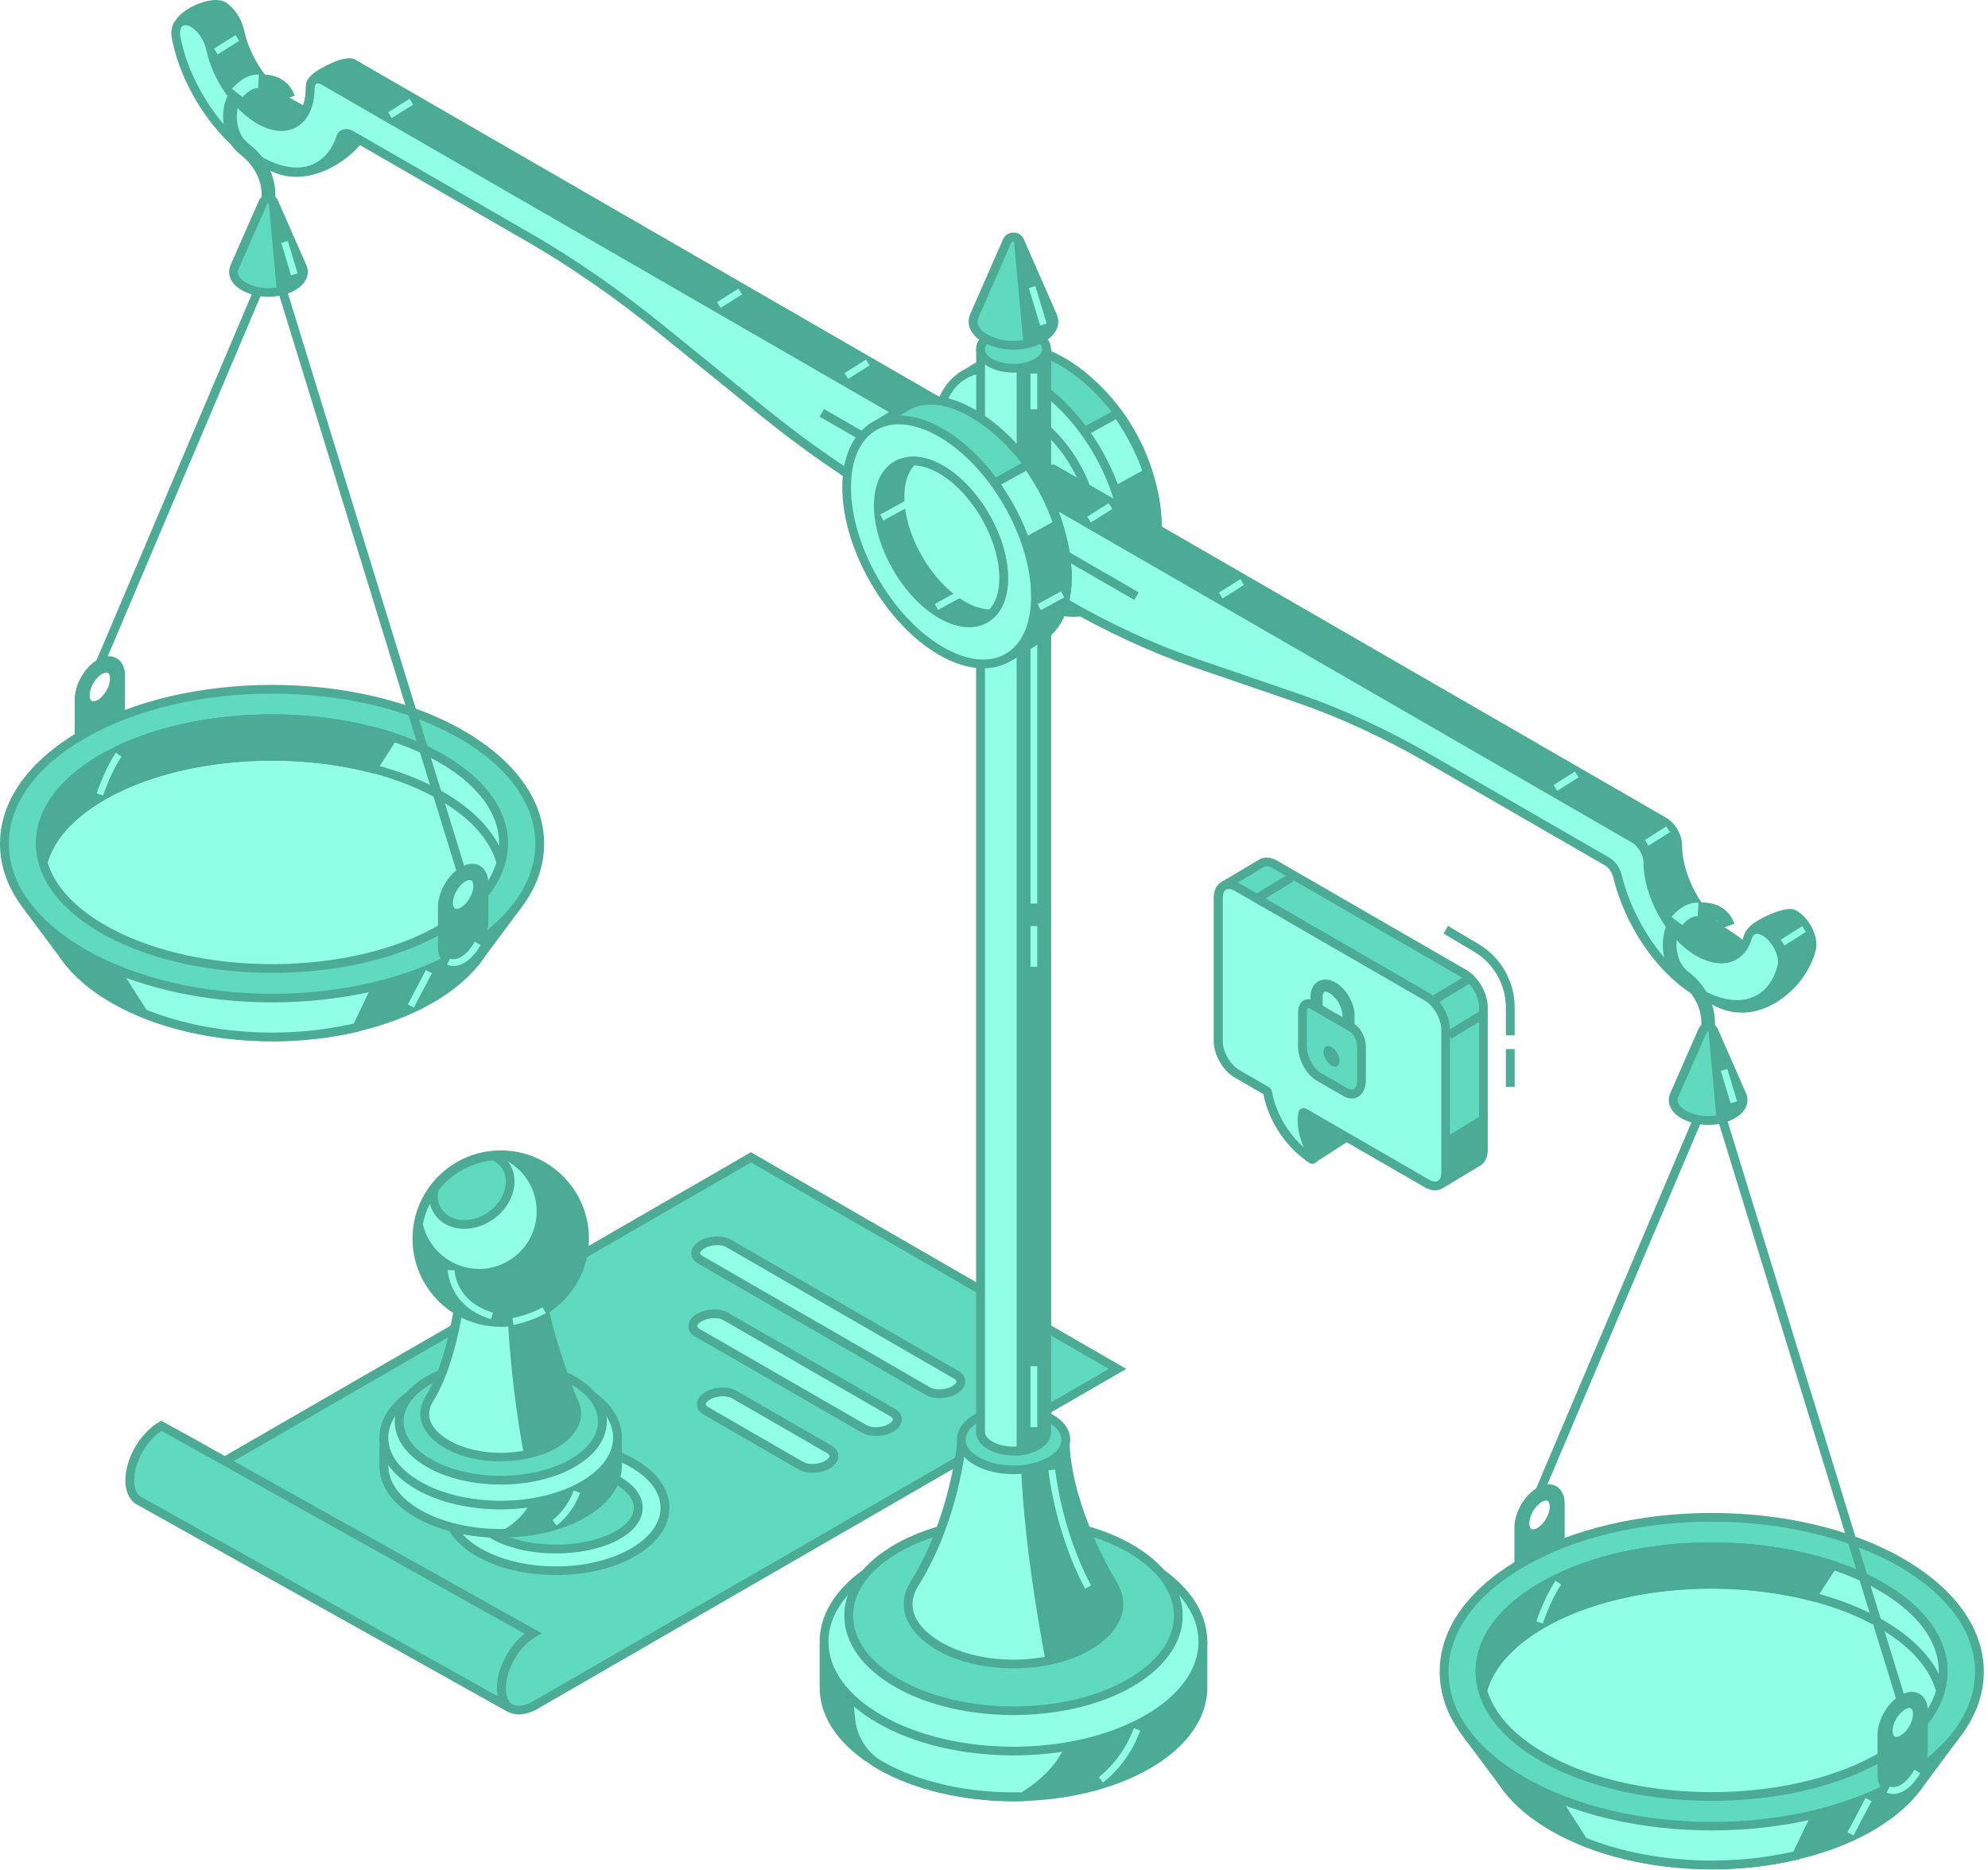 <?xml version="1.0" encoding="UTF-8"?> <svg xmlns="http://www.w3.org/2000/svg" width="422" height="397" viewBox="0 0 422 397" fill="none"><g opacity="0.7"><path d="M278.902 245.92L287.321 240.477C287.321 240.477 287.406 240.329 287.364 240.265L276.67 227.296C276.67 227.296 276.436 227.233 276.415 227.36L274.714 235.248L274.31 240.669C274.31 240.669 274.31 240.754 274.353 240.775L278.732 245.877C278.732 245.877 278.86 245.941 278.924 245.899L278.902 245.92Z" fill="#008767"></path><path d="M278.818 246.877C278.499 246.877 278.201 246.749 277.988 246.494L273.354 241.115V240.626L273.779 235.056L275.48 227.169C275.565 226.765 275.884 226.446 276.288 226.34C276.692 226.234 277.117 226.382 277.372 226.701L288.321 239.989L288.278 240.52C288.235 240.818 288.044 241.094 287.789 241.264L279.37 246.707C279.179 246.813 278.988 246.877 278.775 246.877H278.818ZM275.246 240.435L278.966 244.772L286.067 240.18L276.968 229.146L275.607 235.418L275.225 240.435H275.246Z" fill="#008767"></path><path d="M310.771 206.738L270.611 183.544C269.612 182.97 268.698 182.885 267.996 183.182L260.152 187.881C260.024 187.945 260.003 188.115 260.109 188.221L269.485 198.149C269.485 198.149 269.548 198.234 269.548 198.298V214.689C269.548 217.304 271.398 220.514 273.651 221.811L279.647 225.277C279.796 225.489 279.923 225.659 280.072 225.872C280.37 227.594 282.028 234.843 289.384 239.861C289.681 240.052 289.873 239.776 289.681 239.414C288.725 237.586 286.896 233.589 287.449 230.443C287.747 230.315 287.81 230.294 288.108 230.166L300.502 237.31C300.502 237.31 300.587 237.373 300.587 237.416L305.754 251.213C305.796 251.341 305.945 251.383 306.072 251.32L313.853 246.643C314.513 246.196 314.916 245.346 314.916 244.134V213.86C314.916 211.245 313.067 208.035 310.813 206.738H310.771Z" fill="#1DCBA2"></path><path d="M305.924 252.298C305.797 252.298 305.669 252.277 305.541 252.234C305.223 252.128 304.967 251.873 304.861 251.554L299.78 237.99L288.257 231.336C288.109 234.142 289.724 237.565 290.468 238.968C290.766 239.542 290.681 240.201 290.256 240.563C289.852 240.924 289.278 240.945 288.81 240.605C281.475 235.609 279.583 228.572 279.137 226.212L278.946 225.957L273.142 222.598C270.569 221.11 268.571 217.624 268.571 214.668V198.554L259.387 188.838C259.153 188.583 259.025 188.243 259.089 187.881C259.132 187.52 259.344 187.222 259.663 187.052L267.508 182.354C268.635 181.865 269.868 182.014 271.08 182.715L311.239 205.909C313.811 207.398 315.81 210.884 315.81 213.839V244.113C315.81 245.601 315.278 246.749 314.322 247.408L306.519 252.107C306.328 252.213 306.137 252.277 305.924 252.277V252.298ZM288.151 229.104L300.949 236.481C301.162 236.608 301.353 236.821 301.438 237.055L306.307 250.066L313.344 245.835C313.726 245.58 313.96 244.963 313.96 244.113V213.839C313.96 211.565 312.281 208.673 310.325 207.525L270.165 184.331C269.464 183.927 268.826 183.821 268.38 184.012L261.406 188.2L270.187 197.469C270.399 197.682 270.506 197.958 270.506 198.256V214.647C270.506 216.922 272.185 219.813 274.141 220.961L280.306 224.512L280.965 225.447L281.008 225.66C281.22 226.893 282.453 232.633 287.705 237.31C286.854 235.184 286.131 232.548 286.535 230.231L286.62 229.742L288.172 229.061L288.151 229.104Z" fill="#008767"></path><path d="M302.883 211.607L262.618 188.349C260.407 187.074 258.621 188.115 258.621 190.667V221.068C258.621 223.619 260.407 226.723 262.618 227.999L268.804 231.57C268.953 231.655 269.081 231.846 269.123 232.038C269.399 233.654 270.994 241.009 278.435 246.09C278.732 246.282 278.924 246.005 278.732 245.644C277.733 243.752 275.82 239.521 276.564 236.354C276.607 236.205 276.734 236.162 276.904 236.247L302.883 251.257C305.094 252.532 306.88 251.49 306.88 248.939V218.538C306.88 215.987 305.094 212.883 302.883 211.607Z" fill="#62FFDA"></path><path d="M304.669 252.744C303.968 252.744 303.181 252.511 302.416 252.064L277.33 237.586C277.181 240.371 278.796 243.773 279.541 245.219C279.838 245.793 279.753 246.452 279.328 246.813C278.924 247.174 278.35 247.174 277.882 246.856C270.25 241.647 268.486 234.036 268.188 232.293L262.108 228.785C259.599 227.339 257.643 223.938 257.643 221.046V190.645C257.643 189.072 258.217 187.86 259.28 187.243C260.343 186.627 261.682 186.733 263.043 187.52L303.309 210.778C305.817 212.224 307.773 215.625 307.773 218.516V248.918C307.773 250.491 307.199 251.703 306.136 252.319C305.669 252.574 305.18 252.723 304.627 252.723L304.669 252.744ZM276.756 235.269C276.968 235.269 277.181 235.333 277.372 235.439L303.351 250.448C304.117 250.895 304.797 250.98 305.243 250.725C305.69 250.47 305.945 249.811 305.945 248.939V218.538C305.945 216.327 304.329 213.52 302.416 212.415L262.15 189.157C261.385 188.71 260.704 188.625 260.258 188.88C259.812 189.136 259.556 189.795 259.556 190.666V221.068C259.556 223.279 261.172 226.085 263.086 227.19L269.272 230.762C269.655 230.996 269.952 231.421 270.037 231.889C270.25 233.122 271.462 238.883 276.734 243.582C275.82 241.328 275.076 238.522 275.65 236.119C275.735 235.758 275.969 235.482 276.309 235.333C276.458 235.269 276.607 235.248 276.756 235.248V235.269Z" fill="#008767"></path><path d="M311.256 207.05L304.244 211.313L305.216 212.912L312.228 208.648L311.256 207.05Z" fill="#008767"></path><path d="M273.677 185.483L266.666 189.746L267.637 191.345L274.649 187.082L273.677 185.483Z" fill="#008767"></path><path d="M314.131 214.666L307.119 218.929L308.091 220.528L315.103 216.265L314.131 214.666Z" fill="#008767"></path><path d="M314.874 236.587L306.88 241.434V250.81L314.619 246.579L314.874 244.687V236.587Z" fill="#008767"></path><path d="M321.528 222.726H319.657V230.741H321.528V222.726Z" fill="#008767"></path><path d="M321.528 219.813H319.657V213.882C319.657 209.077 317.085 204.549 312.961 202.083L306.413 198.192L307.369 196.577L313.917 200.467C318.616 203.273 321.528 208.397 321.528 213.882V219.813Z" fill="#008767"></path><path d="M285.62 231.888L279.88 228.572C278.009 227.488 276.479 224.575 276.479 222.066V214.881C276.479 213.35 277.414 212.67 278.541 213.329L286.938 218.176C288.086 218.835 289.001 220.6 289.001 222.13V229.316C289.001 231.825 287.47 232.973 285.599 231.888H285.62Z" fill="#1DCBA2"></path><path d="M286.981 233.228C286.407 233.228 285.77 233.058 285.153 232.696L279.413 229.38C277.244 228.125 275.544 224.915 275.544 222.066V214.881C275.544 213.733 275.969 212.84 276.734 212.393C277.393 212.011 278.222 212.053 279.009 212.5L287.407 217.347C288.831 218.176 289.936 220.259 289.936 222.109V229.295C289.936 230.953 289.341 232.25 288.299 232.866C287.896 233.1 287.428 233.228 286.96 233.228H286.981ZM286.088 231.081C286.386 231.251 286.96 231.506 287.385 231.251C287.832 230.996 288.087 230.273 288.087 229.316V222.13C288.087 220.94 287.343 219.473 286.492 218.984L278.095 214.137C277.882 214.009 277.733 213.988 277.67 214.03C277.563 214.094 277.415 214.37 277.415 214.902V222.088C277.415 224.256 278.754 226.871 280.348 227.785L286.088 231.102V231.081Z" fill="#008767"></path><path d="M287.555 217.963H284.962V215.582C284.962 213.903 283.686 211.692 282.219 210.841C281.667 210.523 281.284 210.523 281.114 210.608C280.965 210.693 280.774 211.033 280.774 211.671V214.052H278.18V211.671C278.18 210.161 278.775 208.971 279.817 208.354C280.859 207.759 282.198 207.844 283.495 208.588C285.748 209.885 287.534 212.967 287.534 215.561V217.942L287.555 217.963Z" fill="#008767"></path><path d="M284.345 225.255C284.345 226.339 283.58 226.786 282.644 226.233C281.709 225.68 280.944 224.362 280.944 223.278C280.944 222.194 281.709 221.747 282.644 222.3C283.58 222.853 284.345 224.171 284.345 225.255Z" fill="#008767"></path><path d="M159.399 245.709L35.307 317.375L79.314 342.781C82.907 346.246 106.845 361.468 107.802 362.276C109.8 363.998 113.117 362.276 113.117 362.276L237.21 290.609L159.399 245.688V245.709Z" fill="#1DCBA2"></path><path d="M110.077 363.976C109.099 363.976 108.078 363.743 107.207 362.998C106.93 362.765 104.464 361.149 101.615 359.299C94.09 354.367 81.546 346.161 78.761 343.546L33.436 317.375L159.399 244.625L239.08 290.631L113.585 363.105C113.457 363.169 111.841 363.998 110.056 363.998L110.077 363.976ZM37.178 317.375L79.973 342.122C82.439 344.503 95.089 352.794 102.636 357.747C106.675 360.384 108.121 361.34 108.419 361.595C109.907 362.871 112.671 361.489 112.692 361.468L235.36 290.631L159.42 246.793L37.199 317.375H37.178Z" fill="#008767"></path><path d="M40.941 306.405L113.117 346.778C109.418 348.925 106.42 354.112 106.42 358.385C106.42 360.49 107.143 361.957 108.313 362.68L29.142 318.417C28.142 317.652 27.526 316.249 27.526 314.314C27.526 310.041 30.523 304.832 34.223 302.706L40.919 306.405H40.941Z" fill="#1DCBA2"></path><path d="M107.866 363.487L28.695 319.225C27.313 318.162 26.612 316.44 26.612 314.314C26.612 309.679 29.758 304.215 33.776 301.898L34.244 301.643L41.408 305.597L115.03 346.777L113.606 347.606C110.162 349.584 107.377 354.431 107.377 358.406C107.377 360.086 107.887 361.34 108.823 361.914L107.887 363.53L107.866 363.487ZM34.286 303.79C31.055 305.916 28.482 310.53 28.482 314.314C28.482 315.866 28.929 317.056 29.737 317.673L105.655 360.128C105.549 359.597 105.485 359.002 105.485 358.385C105.485 354.261 107.972 349.499 111.353 346.862L40.494 307.234L34.286 303.79Z" fill="#008767"></path><path d="M196.965 295.35L148.663 267.458C147.217 266.629 147.409 265.183 149.067 264.226C150.725 263.27 153.234 263.163 154.68 263.992L202.982 291.885C204.427 292.714 204.236 294.16 202.578 295.117C200.919 296.073 198.411 296.18 196.965 295.35Z" fill="#62FFDA"></path><path d="M199.41 296.839C198.326 296.839 197.284 296.605 196.497 296.158L148.195 268.266C147.26 267.734 146.75 266.948 146.75 266.055C146.75 265.056 147.43 264.078 148.599 263.419C150.555 262.292 153.425 262.185 155.147 263.185L203.449 291.077C204.385 291.609 204.895 292.395 204.895 293.288C204.895 294.288 204.215 295.265 203.045 295.925C202.004 296.541 200.664 296.839 199.41 296.839ZM197.433 294.543C198.581 295.202 200.728 295.095 202.11 294.309C202.79 293.926 203.024 293.522 203.024 293.288C203.024 293.012 202.663 292.778 202.514 292.693L154.212 264.8C153.064 264.12 150.917 264.226 149.535 265.034C148.854 265.417 148.621 265.821 148.621 266.055C148.621 266.331 148.982 266.565 149.131 266.65L197.433 294.543Z" fill="#008767"></path><path d="M183.507 303.387L148.068 282.956C146.622 282.127 146.813 280.681 148.472 279.725C150.13 278.768 152.638 278.662 154.084 279.491L189.524 299.921C190.97 300.75 190.778 302.196 189.12 303.153C187.462 304.109 184.953 304.216 183.507 303.387Z" fill="#62FFDA"></path><path d="M185.931 304.875C184.847 304.875 183.805 304.641 183.019 304.195L147.579 283.764C146.644 283.233 146.133 282.446 146.133 281.553C146.133 280.554 146.814 279.576 147.983 278.917C149.939 277.79 152.809 277.684 154.531 278.683L189.971 299.113C190.906 299.645 191.416 300.432 191.416 301.324C191.416 302.324 190.736 303.302 189.567 303.961C188.525 304.577 187.186 304.875 185.931 304.875ZM151.64 279.852C150.704 279.852 149.684 280.086 148.918 280.533C148.259 280.915 148.004 281.319 148.004 281.553C148.004 281.829 148.366 282.063 148.514 282.148L183.954 302.579C185.102 303.238 187.249 303.132 188.631 302.345C189.312 301.962 189.546 301.558 189.546 301.324C189.546 301.048 189.184 300.814 189.035 300.729L153.595 280.299C153.085 280.001 152.384 279.852 151.64 279.852Z" fill="#008767"></path><path d="M170.029 311.189L149.854 299.539C148.408 298.71 148.599 297.264 150.258 296.307C151.916 295.351 154.425 295.244 155.87 296.073L176.046 307.724C177.491 308.553 177.3 309.999 175.642 310.955C173.983 311.912 171.475 312.018 170.029 311.189Z" fill="#62FFDA"></path><path d="M172.474 312.677C171.39 312.677 170.348 312.444 169.562 311.997L149.386 300.347C148.451 299.815 147.941 299.029 147.941 298.136C147.941 297.137 148.621 296.159 149.79 295.5C151.746 294.373 154.616 294.267 156.338 295.266L176.514 306.916C177.449 307.448 177.959 308.234 177.959 309.127C177.959 310.126 177.279 311.104 176.11 311.763C175.068 312.38 173.729 312.677 172.474 312.677ZM170.497 310.381C171.645 311.04 173.792 310.934 175.174 310.147C175.855 309.765 176.088 309.361 176.088 309.127C176.088 308.851 175.727 308.617 175.578 308.532L155.403 296.881C154.234 296.201 152.108 296.329 150.726 297.115C150.067 297.498 149.812 297.902 149.812 298.136C149.812 298.412 150.173 298.646 150.322 298.731L170.497 310.381Z" fill="#008767"></path><path d="M134.376 310.678C143.412 315.887 143.412 324.348 134.376 329.578C125.341 334.787 110.672 334.787 101.636 329.578C92.601 324.369 92.601 315.908 101.636 310.678C110.672 305.47 125.341 305.47 134.376 310.678Z" fill="#62FFDA"></path><path d="M118.007 334.404C111.905 334.404 105.804 333.065 101.169 330.386C96.492 327.686 93.919 324.051 93.919 320.118C93.919 316.185 96.492 312.549 101.169 309.849C110.459 304.492 125.554 304.492 134.844 309.849C139.521 312.549 142.094 316.185 142.094 320.118C142.094 324.051 139.521 327.686 134.844 330.386C130.21 333.065 124.108 334.404 118.007 334.404ZM118.007 307.702C112.245 307.702 106.484 308.978 102.104 311.508C98.044 313.867 95.79 316.929 95.79 320.139C95.79 323.349 98.022 326.432 102.104 328.77C110.863 333.83 125.129 333.83 133.909 328.77C137.969 326.411 140.223 323.349 140.223 320.139C140.223 316.929 137.991 313.846 133.909 311.508C129.529 308.978 123.768 307.702 118.007 307.702Z" fill="#008767"></path><path d="M130.379 313.931C123.555 310.509 112.479 310.509 105.654 313.931C98.83 317.354 98.83 322.903 105.654 326.326C112.479 329.749 123.555 329.749 130.379 326.326C137.204 322.903 137.204 317.354 130.379 313.931Z" fill="#1DCBA2"></path><path d="M118.007 329.812C113.372 329.812 108.759 328.919 105.229 327.155C101.594 325.326 99.596 322.839 99.596 320.118C99.596 317.397 101.594 314.909 105.229 313.081C112.288 309.552 123.747 309.552 130.784 313.081C134.419 314.909 136.417 317.397 136.417 320.118C136.417 322.839 134.419 325.326 130.784 327.155C127.255 328.919 122.641 329.812 118.007 329.812ZM118.007 312.294C113.691 312.294 109.354 313.123 106.059 314.76C103.082 316.249 101.445 318.162 101.445 320.118C101.445 322.074 103.082 323.987 106.059 325.475C112.649 328.771 123.364 328.771 129.933 325.475C132.91 323.987 134.547 322.074 134.547 320.118C134.547 318.162 132.91 316.249 129.933 314.76C126.638 313.102 122.322 312.294 117.985 312.294H118.007Z" fill="#008767"></path><path d="M131.082 305.236H130.423C129.402 302.727 127.212 303.067 123.832 301.111C114.159 295.52 98.448 295.52 88.775 301.111C85.395 303.067 83.205 305.448 82.184 307.936H81.525V311.295C81.568 314.93 83.97 318.566 88.775 321.351C98.448 326.942 114.159 326.942 123.832 321.351C128.679 318.544 131.103 314.866 131.082 311.189V305.236Z" fill="#008767"></path><path d="M106.293 326.453C99.766 326.453 93.261 325.029 88.286 322.159C83.333 319.31 80.59 315.462 80.569 311.316V307H81.547C82.759 304.449 85.076 302.132 88.286 300.304C98.214 294.564 114.35 294.585 124.279 300.304C125.427 300.963 126.426 301.345 127.319 301.686C128.828 302.26 130.168 302.77 130.997 304.301H132.017V311.189C132.017 315.377 129.296 319.267 124.279 322.159C119.325 325.029 112.798 326.453 106.293 326.453ZM82.44 308.871V311.189C82.461 314.739 84.885 318.034 89.222 320.543C98.618 325.964 113.925 325.985 123.343 320.543C127.744 318.013 130.146 314.696 130.125 311.21V306.193H129.764L129.53 305.619C129.041 304.428 128.297 304.109 126.639 303.45C125.724 303.11 124.619 302.664 123.343 301.941C113.925 296.498 98.618 296.519 89.222 301.941C86.139 303.727 83.992 305.916 83.014 308.319L82.78 308.893H82.418L82.44 308.871Z" fill="#008767"></path><path d="M106.973 305.619C101.829 302.643 94.983 301.261 88.222 301.452C85.161 303.344 83.12 302.877 82.163 305.258H81.504V311.317C81.547 314.952 83.949 318.588 88.754 321.373C93.899 324.349 100.766 325.731 107.505 325.539C111.991 322.776 114.244 319.247 114.223 315.717V312.465H113.564C112.543 309.956 110.354 307.575 106.973 305.64V305.619Z" fill="#62FFDA"></path><path d="M106.315 326.475C99.575 326.475 93.091 324.923 88.308 322.18C83.354 319.332 80.612 315.462 80.59 311.338V304.322H81.59C82.355 302.94 83.545 302.494 84.885 302.005C85.714 301.686 86.671 301.325 87.755 300.666L87.967 300.538H88.222C95.387 300.347 102.403 301.899 107.463 304.811C110.673 306.661 112.99 308.978 114.202 311.508H115.201V315.696C115.201 319.693 112.671 323.477 108.037 326.326L107.824 326.454H107.569C107.144 326.454 106.74 326.475 106.315 326.475ZM82.44 306.193V311.21C82.461 314.761 84.885 318.056 89.222 320.565C93.941 323.286 100.489 324.774 107.229 324.604C111.14 322.138 113.309 318.97 113.288 315.717V313.4H112.926L112.692 312.826C111.714 310.445 109.567 308.234 106.485 306.448C101.765 303.727 95.196 302.26 88.478 302.409C87.33 303.089 86.33 303.472 85.501 303.77C84.034 304.322 83.439 304.577 83.014 305.64L82.78 306.214H82.419L82.44 306.193Z" fill="#008767"></path><path d="M123.833 295.117C133.506 300.708 133.506 309.764 123.833 315.356C114.159 320.947 98.448 320.947 88.775 315.356C79.102 309.764 79.102 300.708 88.775 295.117C98.448 289.525 114.159 289.525 123.833 295.117Z" fill="#62FFDA"></path><path d="M106.293 320.458C99.766 320.458 93.261 319.034 88.286 316.164C83.311 313.294 80.548 309.403 80.548 305.236C80.548 301.069 83.29 297.179 88.286 294.309C98.214 288.59 114.35 288.59 124.279 294.309C129.253 297.179 132.017 301.069 132.017 305.236C132.017 309.403 129.275 313.294 124.279 316.164C119.325 319.034 112.799 320.458 106.293 320.458ZM106.293 291.843C100.106 291.843 93.941 293.203 89.222 295.924C84.842 298.454 82.418 301.75 82.418 305.236C82.418 308.723 84.821 312.018 89.222 314.548C98.64 319.99 113.947 319.969 123.343 314.548C127.723 312.018 130.146 308.701 130.146 305.236C130.146 301.771 127.744 298.454 123.343 295.924C118.645 293.203 112.458 291.843 106.272 291.843H106.293Z" fill="#008767"></path><path d="M121.557 293.012C129.976 297.881 129.976 305.768 121.557 310.615C113.139 315.484 99.469 315.484 91.05 310.615C82.631 305.747 82.631 297.859 91.05 293.012C99.469 288.144 113.139 288.144 121.557 293.012Z" fill="#1DCBA2"></path><path d="M106.293 315.186C100.595 315.186 94.898 313.932 90.582 311.423C86.203 308.893 83.8 305.492 83.8 301.814C83.8 298.136 86.203 294.734 90.582 292.204C99.256 287.208 113.351 287.208 122.025 292.204C126.405 294.734 128.807 298.136 128.807 301.814C128.807 305.492 126.405 308.893 122.025 311.423C117.688 313.932 111.991 315.186 106.314 315.186H106.293ZM106.293 290.291C100.936 290.291 95.578 291.46 91.518 293.82C87.755 295.989 85.671 298.837 85.671 301.814C85.671 304.79 87.755 307.639 91.518 309.807C99.66 314.506 112.926 314.506 121.09 309.807C124.853 307.639 126.936 304.79 126.936 301.814C126.936 298.837 124.853 295.989 121.09 293.82C117.008 291.46 111.65 290.291 106.314 290.291H106.293Z" fill="#008767"></path><path d="M121.706 297.434L121.621 297.243C121.621 297.243 114.393 279.448 114.202 268.33H98.427C98.427 268.33 97.449 287.081 91.007 297.243L90.922 297.434C89.136 300.644 90.54 304.088 94.962 306.639C101.233 310.275 111.417 310.275 117.709 306.639C122.11 304.088 123.513 300.644 121.728 297.434H121.706Z" fill="#62FFDA"></path><path d="M106.293 310.275C101.998 310.275 97.725 309.34 94.451 307.448C89.689 304.705 88.01 300.687 90.072 296.967L90.136 296.818C96.428 286.889 97.47 268.436 97.47 268.245L97.513 267.352H115.094V268.266C115.286 279.087 122.386 296.669 122.45 296.839L122.514 296.945C124.555 300.644 122.875 304.663 118.135 307.405C114.861 309.297 110.587 310.233 106.293 310.233V310.275ZM99.299 269.265C99.022 273.156 97.555 288.654 91.794 297.753L91.751 297.859C90.157 300.708 91.517 303.6 95.408 305.853C101.424 309.318 111.204 309.318 117.22 305.853C121.111 303.6 122.45 300.708 120.898 297.902L120.771 297.668C120.452 296.903 113.819 280.448 113.287 269.265H99.299Z" fill="#008767"></path><path d="M121.6 297.476C121.6 297.476 114.372 279.682 114.18 268.563H107.505V273.474C107.505 273.474 107.76 290.567 111.268 309.148C113.606 308.701 115.817 307.957 117.688 306.894C122.089 304.343 123.492 300.899 121.706 297.689L121.621 297.498L121.6 297.476Z" fill="#008767"></path><path d="M123.842 265.84C125.42 256.14 118.836 246.997 109.136 245.419C99.436 243.841 90.293 250.425 88.715 260.125C87.137 269.825 93.722 278.968 103.422 280.546C113.122 282.124 122.264 275.54 123.842 265.84Z" fill="#008767"></path><path d="M106.293 281.702C95.961 281.702 87.564 273.304 87.564 262.972C87.564 252.64 95.961 244.242 106.293 244.242C116.625 244.242 125.023 252.64 125.023 262.972C125.023 273.304 116.625 281.702 106.293 281.702ZM106.293 246.113C97.003 246.113 89.434 253.681 89.434 262.972C89.434 272.262 97.003 279.831 106.293 279.831C115.584 279.831 123.152 272.262 123.152 262.972C123.152 253.681 115.584 246.113 106.293 246.113Z" fill="#008767"></path><path d="M88.817 259.975C90.178 266.225 95.982 270.838 102.742 270.307C108.78 269.839 113.882 265.077 114.733 259.082C115.562 253.193 112.5 247.942 107.738 245.476C107.271 245.433 106.782 245.412 106.293 245.412C97.576 245.412 90.327 251.705 88.817 259.975Z" fill="#62FFDA"></path><path d="M101.722 271.285C95.153 271.285 89.306 266.671 87.903 260.166L87.861 259.975L87.903 259.783C89.54 250.897 97.279 244.455 106.314 244.455C106.824 244.455 107.335 244.498 107.824 244.54H108.015L108.185 244.646C113.5 247.41 116.498 253.257 115.668 259.209C114.754 265.672 109.354 270.711 102.828 271.221C102.466 271.242 102.084 271.264 101.722 271.264V271.285ZM89.774 259.953C91.135 265.8 96.662 269.839 102.679 269.371C108.334 268.925 113.011 264.545 113.798 258.954C114.52 253.767 112.054 248.856 107.462 246.39C107.08 246.368 106.676 246.326 106.293 246.326C98.214 246.326 91.305 252.045 89.753 259.953H89.774Z" fill="#008767"></path><path d="M104.805 245.412C99.639 245.837 95.132 248.473 92.155 252.385C91.794 254.128 92.07 255.893 93.07 257.339C95.302 260.527 100.277 260.868 104.188 258.146C108.1 255.404 109.482 250.599 107.25 247.432C106.633 246.539 105.762 245.88 104.784 245.454L104.805 245.412Z" fill="#1DCBA2"></path><path d="M98.597 260.889C98.363 260.889 98.151 260.889 97.917 260.868C95.536 260.697 93.537 259.634 92.283 257.849C91.178 256.275 90.795 254.256 91.22 252.172L91.263 251.96L91.39 251.79C94.6 247.58 99.448 244.902 104.699 244.455H104.933L105.145 244.54C106.336 245.072 107.292 245.858 107.994 246.836C110.503 250.429 109.036 255.829 104.699 258.869C102.828 260.187 100.681 260.889 98.576 260.889H98.597ZM93.027 252.768C92.772 254.256 93.027 255.68 93.814 256.786C94.728 258.083 96.237 258.869 98.044 259.018C99.937 259.145 101.914 258.571 103.636 257.36C107.122 254.915 108.398 250.684 106.485 247.942C106.038 247.304 105.4 246.772 104.614 246.368C100.064 246.815 95.855 249.132 93.027 252.768Z" fill="#008767"></path><path d="M109.014 281.276L108.759 279.873C108.759 279.873 112.012 279.257 115.18 277.556L115.86 278.831C112.48 280.639 109.163 281.255 109.036 281.298L109.014 281.276Z" fill="#62FFDA"></path><path d="M104.231 280.065C95.281 277.407 95.047 269.732 95.047 269.669H96.493C96.493 269.924 96.726 276.344 104.635 278.683L104.231 280.065Z" fill="#62FFDA"></path><path d="M118.135 323.881L117.306 322.712C117.306 322.712 120.303 320.564 121.77 316.461L123.131 316.95C121.494 321.5 118.263 323.796 118.135 323.902V323.881Z" fill="#62FFDA"></path><path d="M244.486 102.904C242.488 94.89 238.193 87.555 232.198 81.857C224.183 74.246 216.53 72.546 211.491 75.394L204.454 79.71L206.261 82.772C205.815 84.451 205.539 86.322 205.539 88.427C205.539 101.225 214.51 116.766 225.586 123.165C227.606 124.334 229.562 125.1 231.39 125.525L232.9 128.076C233.07 128.352 233.431 128.459 233.729 128.289L240.596 124.015C245.124 120.741 247.122 113.385 244.486 102.926V102.904Z" fill="#1DCBA2"></path><path d="M233.41 129.288C233.282 129.288 233.155 129.288 233.048 129.245C232.645 129.139 232.304 128.905 232.092 128.543L230.795 126.332C228.945 125.865 227.032 125.078 225.119 123.973C213.809 117.446 204.603 101.501 204.603 88.427C204.603 86.492 204.816 84.642 205.262 82.92L203.2 79.391L211.385 74.374H211.427C217.21 71.419 225.182 73.927 232.857 81.198C239.001 87.023 243.338 94.464 245.4 102.692C247.93 112.748 246.336 121.018 241.148 124.759L234.239 129.054C234.005 129.202 233.729 129.288 233.431 129.288H233.41ZM205.709 80.008L207.239 82.623L207.133 83.005C206.687 84.685 206.453 86.492 206.453 88.405C206.453 100.885 215.233 116.107 226.033 122.336C227.904 123.42 229.775 124.185 231.582 124.589L231.964 124.674L233.495 127.268L240.064 123.186C244.55 119.933 245.889 112.407 243.551 103.117C241.574 95.23 237.407 88.108 231.518 82.516C224.311 75.692 216.997 73.311 211.916 76.181L211.853 76.223L205.687 80.008H205.709Z" fill="#008767"></path><path d="M220.038 95.761L215.424 98.759C215.424 98.759 214.914 105.817 214.446 112.812C217.635 117.106 221.462 120.763 225.586 123.144C227.606 124.313 229.562 125.078 231.39 125.504L232.687 127.736C232.963 128.204 233.559 128.352 234.026 128.076L240.574 124.015C243.721 121.741 245.634 117.489 245.634 111.6C245.634 103.798 242.296 94.996 237.173 87.832L227.521 93.147L220.038 95.783V95.761Z" fill="#62FFDA"></path><path d="M233.538 129.139C233.389 129.139 233.24 129.139 233.07 129.075C232.56 128.947 232.156 128.628 231.879 128.203L230.774 126.332C228.924 125.865 227.011 125.078 225.098 123.973C221.016 121.613 217.061 117.956 213.681 113.385L213.469 113.109V112.769C213.979 105.774 214.468 98.716 214.468 98.716L214.51 98.248L219.698 94.889L227.117 92.275L237.428 86.598L237.917 87.278C243.317 94.847 246.549 103.925 246.549 111.578C246.549 117.531 244.614 122.208 241.106 124.759L234.516 128.862C234.218 129.054 233.878 129.139 233.516 129.139H233.538ZM215.403 112.535C218.592 116.766 222.27 120.146 226.054 122.336C227.925 123.42 229.796 124.185 231.603 124.589L231.986 124.674L233.495 127.247L240.064 123.186C243.019 121.039 244.678 116.893 244.678 111.557C244.678 104.499 241.765 96.123 236.875 89.022L227.819 93.996L220.442 96.611L216.317 99.311C216.211 100.948 215.786 106.731 215.403 112.556V112.535Z" fill="#008767"></path><path d="M243.614 100.353L236.365 104.35L228.881 106.986L224.268 109.984C224.268 109.984 223.864 115.596 223.439 121.762C224.141 122.251 224.842 122.718 225.565 123.144C227.585 124.313 229.54 125.078 231.369 125.503L232.814 127.97C233.006 128.31 233.452 128.416 233.771 128.203L240.553 123.994C243.699 121.719 245.613 117.467 245.613 111.578C245.613 107.964 244.869 104.137 243.593 100.353H243.614Z" fill="#008767"></path><path d="M233.431 129.245C233.304 129.245 233.176 129.245 233.048 129.203C232.623 129.097 232.262 128.82 232.028 128.459L230.774 126.333C228.924 125.865 227.011 125.078 225.097 123.973C224.438 123.59 223.737 123.144 222.886 122.549L222.461 122.251L222.504 121.719C222.929 115.554 223.333 109.942 223.333 109.942L223.375 109.474L228.563 106.115L235.982 103.5L244.146 99.014L244.507 100.077C245.889 104.138 246.57 108.028 246.57 111.6C246.57 117.553 244.635 122.23 241.127 124.781L234.303 129.033C234.048 129.203 233.75 129.288 233.452 129.288L233.431 129.245ZM224.417 121.294C225.012 121.698 225.544 122.038 226.054 122.336C227.925 123.42 229.796 124.186 231.603 124.59L231.985 124.675L233.516 127.268L240.085 123.186C243.041 121.039 244.699 116.894 244.699 111.557C244.699 108.496 244.146 105.179 243.062 101.693L236.663 105.201L229.286 107.816L225.161 110.516C225.055 111.919 224.736 116.383 224.396 121.294H224.417Z" fill="#008767"></path><path d="M238.895 115.702C238.895 128.501 229.923 133.667 218.847 127.289C207.771 120.911 198.799 105.349 198.799 92.551C198.799 79.752 207.771 74.586 218.847 80.964C229.923 87.363 238.895 102.904 238.895 115.702Z" fill="#62FFDA"></path><path d="M227.797 130.967C224.885 130.967 221.674 130.01 218.379 128.097C207.069 121.57 197.864 105.625 197.864 92.551C197.864 86.024 200.117 81.113 204.199 78.753C208.281 76.393 213.659 76.882 219.315 80.156C230.625 86.683 239.83 102.628 239.83 115.702C239.83 122.229 237.577 127.14 233.495 129.5C231.794 130.478 229.881 130.967 227.797 130.967ZM209.875 79.157C208.132 79.157 206.516 79.561 205.113 80.369C201.626 82.388 199.713 86.704 199.713 92.551C199.713 105.03 208.493 120.252 219.293 126.481C224.353 129.394 229.051 129.904 232.538 127.884C236.025 125.865 237.938 121.549 237.938 115.702C237.938 103.223 229.158 88.001 218.358 81.772C215.339 80.029 212.448 79.157 209.875 79.157Z" fill="#008767"></path><path d="M232.134 111.812C232.134 120.295 226.181 123.739 218.825 119.487C211.47 115.235 205.517 104.924 205.517 96.441C205.517 87.959 211.47 84.515 218.825 88.767C226.181 93.019 232.134 103.33 232.134 111.812Z" fill="#008767"></path><path d="M224.778 122.251C222.801 122.251 220.611 121.592 218.358 120.295C210.768 115.915 204.581 105.2 204.581 96.441C204.581 91.998 206.133 88.639 208.94 87.023C211.746 85.408 215.424 85.727 219.272 87.959C226.861 92.338 233.048 103.053 233.048 111.812C233.048 116.255 231.496 119.614 228.69 121.23C227.52 121.91 226.181 122.251 224.757 122.251H224.778ZM212.894 87.874C211.788 87.874 210.768 88.129 209.896 88.639C207.685 89.915 206.473 92.678 206.473 96.441C206.473 104.626 212.235 114.597 219.314 118.679C222.567 120.55 225.586 120.89 227.797 119.614C230.008 118.339 231.22 115.575 231.22 111.812C231.22 103.648 225.458 93.656 218.379 89.575C216.423 88.448 214.573 87.874 212.915 87.874H212.894Z" fill="#008767"></path><path d="M218.847 88.745C216.657 87.47 214.574 86.917 212.746 86.938C211.109 88.554 210.131 91.126 210.131 94.549C210.131 103.032 216.083 113.343 223.439 117.595C225.629 118.87 227.712 119.423 229.541 119.402C231.178 117.786 232.156 115.214 232.156 111.791C232.156 103.308 226.203 92.997 218.847 88.745Z" fill="#62FFDA"></path><path d="M229.349 120.337C227.33 120.337 225.161 119.678 222.95 118.403C215.36 114.023 209.174 103.308 209.174 94.549C209.174 90.999 210.173 88.129 212.065 86.279L212.32 86.024H212.682C214.723 85.982 216.976 86.62 219.272 87.938C226.862 92.317 233.048 103.032 233.048 111.791C233.048 115.341 232.049 118.211 230.157 120.061L229.902 120.316H229.541C229.541 120.316 229.413 120.316 229.349 120.316V120.337ZM213.128 87.895C211.768 89.404 211.045 91.701 211.045 94.571C211.045 102.734 216.806 112.726 223.886 116.808C225.693 117.85 227.5 118.424 229.115 118.488C230.476 116.978 231.199 114.682 231.199 111.812C231.199 103.648 225.437 93.656 218.358 89.575C216.551 88.533 214.744 87.959 213.128 87.895Z" fill="#008767"></path><path d="M215.105 93.273L205.895 98.32L206.589 99.587L215.799 94.541L215.105 93.273Z" fill="#62FFDA"></path><path d="M226.711 112.253L217.501 117.3L218.196 118.567L227.406 113.521L226.711 112.253Z" fill="#62FFDA"></path><path d="M244.283 114.63L239.323 117.347L240.018 118.615L244.977 115.898L244.283 114.63Z" fill="#62FFDA"></path><path d="M255.371 348.56L254.287 347.114C252.628 343.054 249.078 345.031 243.593 341.863C227.882 332.806 202.434 332.806 186.723 341.863C181.238 345.031 177.667 346.009 176.03 350.069H174.946V358.233C174.946 358.233 174.946 358.318 174.946 358.339V358.403C174.988 364.313 178.921 370.202 186.723 374.709C202.434 383.766 227.882 383.766 243.593 374.709C251.48 370.16 255.392 364.186 255.371 358.233V348.581V348.56Z" fill="#008767"></path><path d="M215.148 382.405C204.688 382.405 194.207 380.109 186.235 375.496C178.411 370.968 174.053 364.909 173.989 358.403V349.134H175.392C176.859 346.072 179.431 344.712 182.897 342.884C183.917 342.352 185.023 341.757 186.235 341.055C202.179 331.85 228.095 331.85 244.04 341.055C246.229 342.331 248.079 342.713 249.695 343.054C251.969 343.543 253.947 343.947 255.095 346.646L256.285 348.241V358.212C256.306 364.781 251.969 370.925 244.04 375.496C236.067 380.088 225.607 382.405 215.126 382.405H215.148ZM175.881 358.382C175.945 364.207 179.942 369.692 187.191 373.88C202.605 382.788 227.712 382.788 243.125 373.88C250.439 369.649 254.457 364.101 254.436 358.212V348.857L253.436 347.454C252.671 345.562 251.48 345.328 249.333 344.861C247.654 344.499 245.57 344.053 243.125 342.65C227.712 333.742 202.605 333.742 187.191 342.65C185.958 343.351 184.831 343.968 183.79 344.521C180.218 346.413 178.05 347.561 176.88 350.409L176.646 350.983H175.881V358.212L174.946 358.382H175.881Z" fill="#008767"></path><path d="M226.968 360.252C225.31 356.192 221.76 352.344 216.275 349.176C207.92 344.35 196.801 342.118 185.873 342.437C183.514 343.883 181.515 344.499 179.921 345.137C180.155 346.54 180.24 348.071 180.176 349.729C179.921 356.234 180.155 361.294 180.622 365.227C181.09 369.16 183.258 372.711 186.681 374.709C186.681 374.709 186.724 374.73 186.745 374.752C195.1 379.577 206.219 381.81 217.168 381.491C224.438 377.005 228.074 371.286 228.053 365.546V360.274H226.968V360.252Z" fill="#62FFDA"></path><path d="M215.169 382.426C204.348 382.426 193.909 379.939 186.256 375.538C182.621 373.434 180.197 369.628 179.687 365.334C179.177 360.933 179.028 355.661 179.24 349.687C179.304 348.156 179.219 346.668 178.985 345.286L178.858 344.542L179.559 344.265C179.899 344.138 180.24 344.01 180.601 343.861C181.983 343.351 183.556 342.756 185.363 341.65L185.576 341.523H185.831C197.332 341.204 208.6 343.691 216.721 348.39C221.951 351.409 225.693 355.193 227.564 359.338H228.967V365.546C228.988 371.818 224.97 377.771 217.635 382.278L217.423 382.405H217.168C216.487 382.426 215.828 382.448 215.148 382.448L215.169 382.426ZM180.941 345.711C181.111 347.008 181.154 348.347 181.111 349.729C180.899 355.618 181.026 360.784 181.536 365.079C181.983 368.799 184.066 372.073 187.128 373.859C194.972 378.387 205.772 380.789 216.87 380.513C223.503 376.367 227.138 371.053 227.096 365.504V361.167H226.33L226.097 360.593C224.46 356.596 220.909 352.918 215.786 349.963C208.005 345.477 197.205 343.075 186.128 343.33C184.258 344.457 182.599 345.073 181.26 345.583C181.154 345.626 181.047 345.669 180.941 345.711Z" fill="#008767"></path><path d="M243.593 332.147C259.304 341.204 259.304 355.915 243.593 364.972C227.882 374.029 202.434 374.029 186.724 364.972C171.013 355.915 171.013 341.204 186.724 332.147C202.434 323.091 227.882 323.091 243.593 332.147Z" fill="#62FFDA"></path><path d="M215.148 372.689C204.688 372.689 194.207 370.393 186.235 365.78C178.347 361.23 173.989 355.108 173.989 348.56C173.989 342.012 178.347 335.889 186.235 331.339C202.179 322.134 228.095 322.134 244.04 331.339C251.927 335.889 256.285 342.012 256.285 348.56C256.285 355.108 251.927 361.23 244.04 365.78C236.067 370.372 225.607 372.689 215.126 372.689H215.148ZM215.148 326.28C205.007 326.28 194.887 328.512 187.17 332.955C179.878 337.165 175.86 342.713 175.86 348.56C175.86 354.406 179.878 359.955 187.17 364.164C202.583 373.072 227.691 373.072 243.104 364.164C250.396 359.955 254.414 354.406 254.414 348.56C254.414 342.713 250.396 337.165 243.104 332.955C235.387 328.512 225.267 326.28 215.148 326.28Z" fill="#008767"></path><path d="M239.894 328.725C253.564 336.612 253.564 349.41 239.894 357.298C226.224 365.185 204.072 365.185 190.423 357.298C176.753 349.41 176.753 336.612 190.423 328.725C204.093 320.837 226.245 320.837 239.894 328.725Z" fill="#1DCBA2"></path><path d="M215.148 364.122C206.027 364.122 196.886 362.124 189.934 358.106C183.024 354.109 179.219 348.751 179.219 343.011C179.219 337.271 183.024 331.914 189.934 327.917C203.838 319.902 226.458 319.902 240.34 327.917C247.25 331.914 251.055 337.271 251.055 343.011C251.055 348.751 247.25 354.109 240.34 358.106C233.389 362.124 224.268 364.122 215.127 364.122H215.148ZM215.148 323.75C206.346 323.75 197.566 325.685 190.869 329.554C184.555 333.189 181.09 337.973 181.09 343.033C181.09 348.092 184.555 352.876 190.869 356.511C204.263 364.228 226.033 364.228 239.405 356.511C245.719 352.876 249.185 348.092 249.185 343.033C249.185 337.973 245.719 333.189 239.405 329.554C232.708 325.685 223.928 323.75 215.127 323.75H215.148Z" fill="#008767"></path><path d="M234.09 378.451L233.261 377.282C233.261 377.282 238.236 373.71 240.68 366.907L242.041 367.396C239.447 374.646 234.324 378.302 234.111 378.451H234.09Z" fill="#62FFDA"></path><path d="M236.493 336.782L236.365 336.506C236.365 336.506 226.352 320.752 226.076 305.339H204.221C204.221 305.339 202.881 322.411 193.931 336.506L193.803 336.782C191.337 341.225 193.272 346.009 199.395 349.538C208.09 354.555 222.206 354.555 230.902 349.538C237.003 346.009 238.959 341.225 236.493 336.782Z" fill="#62FFDA"></path><path d="M215.148 354.215C209.28 354.215 203.391 352.918 198.927 350.346C192.506 346.647 190.253 341.268 192.995 336.315L193.102 336.102C201.861 322.283 203.285 305.424 203.306 305.254L203.37 304.404H226.989V305.318C227.245 320.285 237.045 335.847 237.13 335.996L237.3 336.336C240.043 341.289 237.768 346.647 231.369 350.346C226.904 352.918 221.015 354.215 215.148 354.215ZM205.092 306.275C204.688 309.974 202.668 324.515 194.739 336.995L194.653 337.165C192.357 341.289 194.271 345.477 199.862 348.709C208.281 353.577 222.015 353.577 230.433 348.709C236.025 345.477 237.938 341.289 235.663 337.207L235.515 336.889C235.153 336.336 225.778 321.454 225.161 306.253H205.071L205.092 306.275Z" fill="#008767"></path><path d="M236.365 336.825C236.365 336.825 226.352 321.071 226.076 305.658H216.806V312.483C216.806 312.483 217.147 327.258 222.015 353.003C225.268 352.408 228.329 351.366 230.902 349.878C237.003 346.349 238.959 341.566 236.493 337.122L236.365 336.846V336.825Z" fill="#008767"></path><path d="M222.993 301.13C227.33 303.638 227.33 307.677 222.993 310.186C218.656 312.695 211.64 312.695 207.303 310.186C202.966 307.677 202.966 303.638 207.303 301.13C211.64 298.621 218.656 298.621 222.993 301.13Z" fill="#1DCBA2"></path><path d="M215.148 312.971C212.129 312.971 209.132 312.312 206.836 310.994C204.433 309.612 203.115 307.72 203.115 305.658C203.115 303.596 204.433 301.704 206.836 300.322C211.428 297.686 218.869 297.686 223.461 300.322C225.863 301.704 227.181 303.596 227.181 305.658C227.181 307.72 225.863 309.612 223.461 310.994C221.165 312.312 218.167 312.971 215.148 312.971ZM215.148 300.173C212.469 300.173 209.812 300.768 207.771 301.938C205.985 302.979 204.986 304.297 204.986 305.658C204.986 307.019 205.964 308.337 207.771 309.379C211.832 311.717 218.443 311.717 222.525 309.379C224.311 308.337 225.31 307.019 225.31 305.658C225.31 304.297 224.332 302.979 222.525 301.938C220.484 300.768 217.827 300.173 215.148 300.173Z" fill="#008767"></path><path d="M230.327 337.271C223.843 325.068 222.567 312.27 222.567 312.142L223.992 312.014C223.992 312.142 225.246 324.664 231.603 336.612L230.327 337.292V337.271Z" fill="#62FFDA"></path><path d="M222.164 303.999V106.859H208.154V304.021C208.154 305.062 208.834 306.083 210.216 306.891C212.958 308.464 217.401 308.464 220.123 306.891C221.505 306.104 222.185 305.062 222.185 304.021L222.164 303.999Z" fill="#62FFDA"></path><path d="M215.148 309.017C213.192 309.017 211.236 308.571 209.727 307.699C208.09 306.764 207.197 305.445 207.197 304.021V105.902H223.078V304C223.078 305.445 222.185 306.742 220.569 307.699C219.039 308.571 217.104 309.017 215.148 309.017ZM209.089 107.773V304.021C209.089 304.744 209.663 305.488 210.684 306.083C213.128 307.486 217.232 307.486 219.655 306.083C220.676 305.509 221.25 304.744 221.228 304.021V107.794H209.089V107.773Z" fill="#008767"></path><path d="M216.742 308.017C217.975 307.847 219.145 307.507 220.123 306.954C221.505 306.168 222.185 305.126 222.164 304.084V106.922H216.742V308.017Z" fill="#008767"></path><path d="M215.807 309.08V105.966H223.099V304.063C223.099 305.487 222.206 306.806 220.569 307.741C219.549 308.336 218.273 308.74 216.849 308.931L215.786 309.08H215.807ZM217.678 107.836V306.891C218.422 306.72 219.102 306.465 219.655 306.125C220.676 305.551 221.25 304.786 221.25 304.063V107.858H217.699L217.678 107.836Z" fill="#008767"></path><path d="M220.123 103.989C222.865 105.562 222.865 108.134 220.123 109.708C217.38 111.281 212.937 111.281 210.216 109.708C207.473 108.134 207.473 105.562 210.216 103.989C212.958 102.416 217.402 102.416 220.123 103.989Z" fill="#1DCBA2"></path><path d="M215.148 111.833C213.192 111.833 211.236 111.387 209.727 110.515C208.111 109.58 207.197 108.283 207.197 106.837C207.197 105.392 208.09 104.095 209.727 103.159C212.767 101.395 217.529 101.395 220.569 103.159C222.185 104.095 223.099 105.392 223.099 106.837C223.099 108.283 222.206 109.58 220.569 110.515C219.039 111.387 217.104 111.833 215.148 111.833ZM215.148 103.733C213.511 103.733 211.874 104.095 210.662 104.796C209.663 105.37 209.068 106.136 209.068 106.859C209.068 107.581 209.642 108.325 210.662 108.921C213.086 110.324 217.21 110.324 219.634 108.921C220.633 108.347 221.228 107.581 221.228 106.859C221.228 106.136 220.654 105.392 219.634 104.796C218.422 104.095 216.785 103.733 215.148 103.733Z" fill="#008767"></path><path d="M220.186 290.053H218.741V303H220.186V290.053Z" fill="#62FFDA"></path><path d="M220.186 112.046H218.741V191.834H220.186V112.046Z" fill="#62FFDA"></path><path d="M220.186 196.617H218.741V205.248H220.186V196.617Z" fill="#62FFDA"></path><path d="M222.164 102.288V74.587C222.164 74.332 221.972 74.14 221.717 74.14H208.6C208.345 74.14 208.154 74.332 208.154 74.566V102.288C208.154 103.798 209.599 105.286 212.469 106.051C214.213 106.519 216.083 106.519 217.848 106.051C220.739 105.286 222.185 103.776 222.164 102.267V102.288Z" fill="#62FFDA"></path><path d="M215.148 107.327C214.17 107.327 213.192 107.199 212.235 106.944C209.089 106.115 207.218 104.372 207.218 102.288V74.566C207.218 73.8 207.835 73.184 208.6 73.184H221.717C222.482 73.184 223.099 73.822 223.099 74.587V102.288C223.099 104.393 221.228 106.136 218.082 106.965C217.125 107.221 216.147 107.348 215.169 107.348L215.148 107.327ZM209.089 75.055V102.288C209.089 103.458 210.513 104.563 212.724 105.137C214.319 105.562 216.02 105.562 217.614 105.137C219.825 104.563 221.249 103.436 221.249 102.267V75.055H209.11H209.089Z" fill="#008767"></path><path d="M216.742 106.284C217.975 106.114 219.145 105.774 220.123 105.221C221.505 104.435 222.185 103.393 222.185 102.351V74.459C222.185 74.331 222.079 74.204 221.93 74.204H216.742V106.306V106.284Z" fill="#008767"></path><path d="M215.807 107.348V73.247H221.93C222.589 73.247 223.099 73.779 223.099 74.438V102.33C223.099 103.755 222.206 105.073 220.569 106.008C219.549 106.603 218.273 107.007 216.849 107.199L215.786 107.348H215.807ZM217.678 75.118V105.158C218.422 104.988 219.102 104.733 219.655 104.392C220.676 103.797 221.25 103.053 221.25 102.33V75.118H217.699H217.678Z" fill="#008767"></path><path d="M220.123 71.27C222.865 72.844 222.865 75.416 220.123 76.989C217.38 78.562 212.937 78.562 210.216 76.989C207.473 75.416 207.473 72.844 210.216 71.27C212.958 69.697 217.402 69.697 220.123 71.27Z" fill="#1DCBA2"></path><path d="M215.148 79.115C213.192 79.115 211.236 78.669 209.727 77.797C208.111 76.862 207.197 75.565 207.197 74.119C207.197 72.673 208.09 71.376 209.727 70.441C212.767 68.677 217.529 68.677 220.569 70.441C222.185 71.376 223.099 72.673 223.099 74.119C223.099 75.565 222.206 76.84 220.569 77.797C219.039 78.669 217.104 79.115 215.148 79.115ZM215.148 71.015C213.511 71.015 211.874 71.376 210.662 72.078C209.663 72.652 209.068 73.417 209.068 74.14C209.068 74.863 209.642 75.607 210.662 76.203C213.086 77.606 217.21 77.606 219.634 76.203C220.633 75.628 221.228 74.863 221.228 74.14C221.228 73.417 220.654 72.673 219.634 72.078C218.422 71.376 216.785 71.015 215.148 71.015Z" fill="#008767"></path><path d="M220.186 79.306H218.741V86.896H220.186V79.306Z" fill="#62FFDA"></path><path d="M223.546 67.188L216.53 51.201C216.02 50.011 214.319 50.011 213.809 51.201L206.793 67.188C205.964 69.357 207.622 71.759 211.831 72.886C214.021 73.46 216.338 73.46 218.507 72.886C222.738 71.78 224.375 69.357 223.546 67.188Z" fill="#1DCBA2"></path><path d="M215.148 74.246C213.936 74.246 212.745 74.097 211.576 73.779C208.876 73.056 206.92 71.759 206.07 70.122C205.538 69.059 205.475 67.932 205.879 66.848L212.916 50.818C213.298 49.925 214.149 49.373 215.127 49.373C216.104 49.373 216.955 49.925 217.338 50.818L224.374 66.848C224.8 67.932 224.736 69.059 224.183 70.122C223.333 71.759 221.398 73.056 218.677 73.779C217.508 74.097 216.296 74.246 215.105 74.246H215.148ZM215.148 51.265C215.041 51.265 214.765 51.307 214.638 51.605L207.622 67.592C207.409 68.145 207.452 68.719 207.749 69.293C208.345 70.441 209.918 71.419 212.065 71.993C214.085 72.524 216.232 72.524 218.273 71.993C220.42 71.419 221.993 70.441 222.589 69.293C222.886 68.719 222.908 68.145 222.695 67.571L215.679 51.605C215.552 51.307 215.275 51.265 215.169 51.265H215.148Z" fill="#008767"></path><path d="M217.232 73.141C221.887 72.099 224.396 69.463 223.546 67.188L216.53 51.201C216.275 50.606 215.722 50.308 215.169 50.308L217.253 73.12L217.232 73.141Z" fill="#008767"></path><path d="M219.789 60.741L218.405 61.157L220.799 69.118L222.183 68.701L219.789 60.741Z" fill="#62FFDA"></path><path d="M348.637 171.786L353.25 174.443C354.824 175.357 356.12 177.589 356.12 179.397C356.12 186.157 360.628 194.597 366.474 198.233C371.576 201.4 370.216 202.697 371.534 198.105C371.98 196.511 379.081 193.173 380.739 194.066C383.205 195.384 385.14 199.147 384.545 201.528C382.44 209.692 372.32 217.813 363.455 212.2C355.695 207.289 352.719 205.631 350.423 196.128C350.125 194.895 348.446 179.822 347.468 179.248L309.647 157.414C300.271 151.993 290.917 147.698 281.733 144.531L260.176 137.132C250.992 133.986 241.637 129.67 232.262 124.249L217.38 103.415C217.38 103.415 217.337 103.223 217.423 103.181L223.418 99.609C223.418 99.609 223.545 99.588 223.588 99.609L348.616 171.807L348.637 171.786Z" fill="#008767"></path><path d="M369.663 214.985C367.324 214.985 365.05 214.305 362.924 212.966L362.265 212.54C354.866 207.863 351.805 205.907 349.488 196.319C349.402 195.937 349.232 194.789 348.935 192.599C348.467 189.176 347.404 181.289 346.809 179.949L309.158 158.201C299.868 152.822 290.535 148.528 281.414 145.402L259.857 138.004C250.63 134.836 241.191 130.478 231.794 125.057L231.624 124.951L216.402 103.606L216.466 103.075C216.53 102.777 216.721 102.522 216.976 102.352L222.971 98.78C223.312 98.567 223.737 98.567 224.077 98.78L353.718 173.635C355.589 174.72 357.056 177.249 357.056 179.418C357.056 185.966 361.499 194.066 366.963 197.446C368.536 198.424 369.493 199.211 370.152 199.742C370.152 199.678 370.173 199.615 370.194 199.551C370.301 199.104 370.45 198.552 370.641 197.85C371.13 196.149 375.042 194.406 375.807 194.087C377.572 193.343 379.953 192.578 381.186 193.237C384.056 194.767 386.16 198.977 385.438 201.762C384.077 207.077 379.719 212.009 374.616 214.029C372.958 214.688 371.3 215.007 369.663 215.007V214.985ZM232.9 123.526C242.148 128.841 251.417 133.114 260.473 136.24L282.031 143.638C291.257 146.806 300.697 151.164 310.093 156.585L347.914 178.419C348.701 178.865 349.169 180.247 350.806 192.344C351.039 194.002 351.252 195.575 351.316 195.873C353.463 204.738 356.142 206.439 363.285 210.967L363.944 211.392C367.813 213.859 371.513 213.221 373.936 212.264C378.443 210.478 382.419 205.971 383.631 201.273C384.141 199.338 382.397 195.979 380.293 194.874C380.123 194.789 379.209 194.746 377.189 195.533C374.638 196.511 372.639 197.893 372.427 198.382C372.235 199.041 372.108 199.572 372.001 199.997C371.725 201.124 371.576 201.741 370.875 201.974C370.194 202.208 369.705 201.804 368.961 201.188C368.366 200.699 367.452 199.933 365.985 199.019C359.926 195.256 355.206 186.646 355.206 179.397C355.206 177.93 354.08 175.974 352.804 175.251L223.545 100.63L218.656 103.542L232.921 123.526H232.9Z" fill="#008767"></path><path d="M342.408 175.485L347.021 178.143C348.594 179.057 349.891 181.289 349.891 183.096C349.891 189.857 354.398 198.297 360.245 201.932C365.347 205.1 369.705 203.718 371.023 199.126C371.47 197.531 372.852 196.872 374.531 197.765C376.997 199.083 378.932 202.846 378.337 205.227C376.232 213.391 368.642 215.879 359.756 210.266C351.996 205.355 345.703 195.491 343.386 185.987C343.088 184.733 342.216 183.521 341.238 182.969L303.418 161.135C294.042 155.714 284.688 151.419 275.504 148.252L253.946 140.853C244.762 137.707 235.408 133.391 226.032 127.97L217.358 122.974C217.358 122.974 217.273 122.889 217.273 122.825V103.564C217.273 103.436 217.422 103.351 217.529 103.415L342.387 175.506L342.408 175.485Z" fill="#62FFDA"></path><path d="M368.77 214.242C365.815 214.242 362.541 213.157 359.203 211.053C351.486 206.163 344.895 196.405 342.429 186.2C342.195 185.201 341.494 184.202 340.728 183.755L302.907 161.922C293.596 156.543 284.263 152.248 275.164 149.123L253.606 141.725C244.38 138.557 234.94 134.199 225.544 128.778L216.891 123.782C216.551 123.59 216.338 123.208 216.338 122.825V103.564C216.338 103.181 216.551 102.798 216.891 102.607C217.231 102.416 217.656 102.416 217.996 102.607L347.468 177.356C349.339 178.44 350.805 180.97 350.805 183.117C350.805 189.665 355.249 197.765 360.712 201.146C363.115 202.634 365.411 203.08 367.175 202.421C368.579 201.89 369.578 200.657 370.088 198.871C370.386 197.808 371.045 197.021 371.895 196.66C372.788 196.277 373.872 196.383 374.914 196.936C377.784 198.467 379.889 202.676 379.166 205.461C378.145 209.394 375.849 212.264 372.682 213.497C371.449 213.986 370.13 214.22 368.749 214.22L368.77 214.242ZM218.209 122.357L226.479 127.141C235.769 132.519 245.102 136.814 254.223 139.939L275.78 147.337C285.007 150.505 294.446 154.863 303.843 160.285L341.664 182.118C342.876 182.82 343.875 184.244 344.236 185.732C346.553 195.342 352.974 204.866 360.181 209.437C364.539 212.201 368.749 213.03 371.98 211.733C374.616 210.691 376.466 208.353 377.337 204.951C377.848 203.016 376.104 199.657 374 198.552C373.617 198.339 373.043 198.148 372.575 198.339C372.15 198.531 371.938 198.977 371.831 199.339C371.172 201.677 369.727 203.357 367.792 204.101C365.475 204.994 362.583 204.483 359.649 202.676C353.59 198.913 348.871 190.303 348.871 183.054C348.871 181.587 347.744 179.631 346.468 178.908L218.145 104.818V122.315L218.209 122.357Z" fill="#008767"></path><path d="M226.044 116.706L225.109 118.326L240.795 127.383L241.731 125.762L226.044 116.706Z" fill="#008767"></path><path d="M235.348 106.831L230.798 109.7L231.569 110.923L236.119 108.054L235.348 106.831Z" fill="#62FFDA"></path><path d="M334.329 163.806L329.78 166.675L330.551 167.898L335.1 165.029L334.329 163.806Z" fill="#62FFDA"></path><path d="M353.705 175.464L349.155 178.333L349.926 179.556L354.476 176.687L353.705 175.464Z" fill="#62FFDA"></path><path d="M382.573 196.637L378.023 199.505L378.794 200.728L383.344 197.86L382.573 196.637Z" fill="#62FFDA"></path><path d="M79.533 16.08L74.919 13.422C73.346 12.508 65.948 16.122 65.948 17.93L66.989 19.035C66.989 25.796 67.563 25.073 61.717 21.948C56.615 19.226 52.257 12.806 50.938 6.704C50.492 4.578 49.11 2.346 47.431 1.304C44.964 -0.226 37.077 3.388 37.694 6.471C39.798 17.079 49.068 30.855 57.954 35.469C65.714 39.508 76.28 32.322 78.576 25.477C78.874 24.584 79.745 24.371 80.723 24.924L118.544 46.758C127.92 52.179 137.274 58.642 146.458 66.104L168.015 83.579C177.029 90.893 188.658 105.732 197.949 111.387C198.268 111.578 198.65 111.557 198.948 111.387L204.199 108.262C204.497 108.092 204.667 107.773 204.667 107.433V88.894C204.667 88.554 204.476 88.235 204.178 88.044L79.533 16.08Z" fill="#008767"></path><path d="M198.417 112.45C198.077 112.45 197.736 112.365 197.439 112.174C191.911 108.815 185.64 102.33 179.581 96.059C175.222 91.552 171.119 87.3 167.399 84.281L145.842 66.806C136.721 59.407 127.367 52.923 118.055 47.544L80.234 25.711C79.915 25.519 79.681 25.498 79.597 25.541C79.533 25.562 79.469 25.668 79.448 25.753C78.002 30.069 73.644 34.342 68.626 36.362C64.651 37.977 60.697 37.935 57.508 36.277C48.685 31.685 38.991 17.823 36.758 6.641C36.461 5.174 37.396 3.601 39.395 2.24C41.967 0.454 45.964 -0.715 47.92 0.497C49.727 1.623 51.321 4.047 51.831 6.492C53.107 12.466 57.444 18.61 62.121 21.119C62.908 21.544 63.588 21.905 64.162 22.245C64.864 22.628 65.586 23.032 65.99 23.223C66.054 22.713 66.054 21.714 66.033 20.693V19.418L64.991 18.312V17.951C64.991 16.867 66.097 15.676 68.308 14.422C68.52 14.294 73.41 11.509 75.366 12.636L204.603 87.257C205.199 87.597 205.56 88.235 205.56 88.916V107.454C205.56 108.113 205.199 108.751 204.624 109.091L199.373 112.216C199.076 112.408 198.714 112.493 198.374 112.493L198.417 112.45ZM79.724 23.67C80.192 23.67 80.702 23.819 81.212 24.095L119.033 45.929C128.43 51.35 137.848 57.898 147.053 65.36L168.611 82.835C172.416 85.918 176.562 90.213 180.962 94.762C186.936 100.949 193.123 107.348 198.438 110.579L203.732 107.433V88.873L74.473 14.23C74.154 14.103 72.453 14.379 70.051 15.591C68.308 16.484 67.372 17.292 67.053 17.717L67.946 18.674V20.672C67.967 23.351 67.989 24.456 67.075 24.988C66.182 25.519 65.267 24.988 63.29 23.882C62.716 23.563 62.057 23.202 61.292 22.777C56.083 19.992 51.449 13.465 50.046 6.896C49.62 4.94 48.366 2.963 46.963 2.091C46.006 1.496 42.902 2.091 40.5 3.771C39.224 4.664 38.502 5.62 38.65 6.279C40.776 17.015 50.024 30.26 58.422 34.64C61.887 36.447 65.523 35.639 67.989 34.64C72.453 32.833 76.471 28.942 77.726 25.158C77.938 24.499 78.385 24.01 78.98 23.797C79.214 23.712 79.469 23.67 79.745 23.67H79.724Z" fill="#008767"></path><path d="M73.303 19.801L68.69 17.143C67.117 16.229 65.82 16.973 65.82 18.802C65.82 25.562 61.313 28.794 55.467 25.69C50.364 22.968 46.006 16.548 44.688 10.447C44.242 8.321 42.86 6.088 41.18 5.047C38.714 3.516 36.779 5.047 37.375 8.129C39.479 18.738 47.069 29.984 55.956 34.597C63.715 38.637 70.008 36.065 72.326 29.198C72.623 28.305 73.495 28.092 74.473 28.645L112.294 50.478C121.669 55.9 131.023 62.363 140.208 69.825L161.765 87.3C170.949 94.762 180.303 101.225 189.679 106.646L196.971 110.856C197.609 111.239 198.438 110.771 198.438 110.006V92.594C198.438 92.254 198.246 91.935 197.949 91.743L73.303 19.801Z" fill="#62FFDA"></path><path d="M197.46 111.897C197.141 111.897 196.801 111.812 196.503 111.642L189.211 107.433C179.814 102.012 170.396 95.464 161.191 88.002L139.634 70.526C130.513 63.128 121.159 56.644 111.847 51.265L74.026 29.431C73.707 29.24 73.474 29.219 73.388 29.261C73.325 29.282 73.261 29.389 73.24 29.474C72.049 33.003 69.881 35.49 66.947 36.681C63.652 37.999 59.718 37.574 55.552 35.405C46.708 30.813 38.693 19.397 36.503 8.278C36.12 6.386 36.588 4.77 37.736 3.983C38.82 3.239 40.266 3.324 41.712 4.239C43.519 5.365 45.113 7.789 45.623 10.234C46.899 16.208 51.236 22.352 55.913 24.86C58.273 26.115 60.484 26.285 62.1 25.307C63.864 24.244 64.885 21.863 64.885 18.802C64.885 17.59 65.352 16.612 66.203 16.144C67.032 15.655 68.116 15.74 69.158 16.335L198.395 90.957C198.991 91.297 199.352 91.935 199.352 92.615V110.027C199.352 110.707 198.991 111.323 198.395 111.685C198.098 111.855 197.779 111.94 197.439 111.94L197.46 111.897ZM73.495 27.39C73.963 27.39 74.473 27.539 74.983 27.816L112.804 49.649C122.201 55.07 131.619 61.618 140.824 69.081L162.381 86.556C171.502 93.954 180.856 100.439 190.168 105.817L197.46 110.027L197.524 92.594L68.244 17.951C67.797 17.696 67.393 17.611 67.159 17.76C66.926 17.887 66.777 18.291 66.777 18.802C66.777 22.543 65.437 25.498 63.078 26.901C60.867 28.22 58.018 28.092 55.041 26.497C49.833 23.712 45.198 17.186 43.795 10.617C43.37 8.661 42.115 6.683 40.712 5.812C39.926 5.323 39.224 5.217 38.778 5.514C38.267 5.876 38.097 6.79 38.31 7.917C40.415 18.525 48.026 29.389 56.402 33.747C60.059 35.66 63.46 36.064 66.224 34.959C68.626 33.981 70.433 31.897 71.433 28.9C71.645 28.241 72.092 27.752 72.687 27.539C72.921 27.454 73.176 27.412 73.452 27.412L73.495 27.39Z" fill="#008767"></path><path d="M174.921 86.839L173.985 88.46L189.672 97.516L190.607 95.896L174.921 86.839Z" fill="#008767"></path><path d="M49.988 7.453L45.438 10.322L46.209 11.545L50.759 8.676L49.988 7.453Z" fill="#62FFDA"></path><path d="M203.086 88.073L198.536 90.941L199.307 92.164L203.857 89.296L203.086 88.073Z" fill="#62FFDA"></path><path d="M86.935 20.98L82.385 23.848L83.156 25.071L87.706 22.203L86.935 20.98Z" fill="#62FFDA"></path><path d="M183.818 76.346L179.268 79.215L180.039 80.438L184.589 77.569L183.818 76.346Z" fill="#62FFDA"></path><path d="M263.296 122.959L258.747 125.828L259.518 127.051L264.067 124.181L263.296 122.959Z" fill="#62FFDA"></path><path d="M156.754 61.276L152.205 64.145L152.976 65.368L157.525 62.499L156.754 61.276Z" fill="#62FFDA"></path><path d="M225.395 113.832C223.397 105.817 219.102 98.482 213.107 92.785C205.092 85.174 197.439 83.473 192.4 86.322L185.363 90.638L187.17 93.699C186.724 95.378 186.448 97.249 186.448 99.354C186.448 112.152 195.419 127.693 206.495 134.092C208.515 135.261 210.471 136.027 212.299 136.452L213.809 139.003C213.979 139.28 214.34 139.386 214.638 139.216L221.505 134.943C226.033 131.669 228.031 124.313 225.395 113.853V113.832Z" fill="#1DCBA2"></path><path d="M214.319 140.215C214.191 140.215 214.064 140.215 213.957 140.172C213.553 140.066 213.213 139.832 213.001 139.471L211.704 137.26C209.854 136.792 207.941 136.005 206.028 134.9C194.717 128.373 185.512 112.428 185.512 99.354C185.512 97.419 185.725 95.57 186.171 93.847L184.109 90.318L192.251 85.322H192.294C198.076 82.325 206.07 84.833 213.766 92.126C219.91 97.951 224.247 105.392 226.309 113.619C228.839 123.696 227.245 131.945 222.057 135.687L215.148 139.981C214.914 140.13 214.638 140.215 214.34 140.215H214.319ZM186.639 90.935L188.169 93.55L188.063 93.933C187.617 95.612 187.383 97.419 187.383 99.332C187.383 111.812 196.163 127.034 206.963 133.263C208.834 134.347 210.705 135.113 212.512 135.516L212.894 135.601L214.425 138.195L220.994 134.113C225.48 130.861 226.819 123.335 224.481 114.044C222.504 106.157 218.337 99.035 212.448 93.444C205.241 86.619 197.928 84.238 192.847 87.108L192.762 87.151L186.618 90.914L186.639 90.935Z" fill="#008767"></path><path d="M200.968 106.689L196.354 109.686C196.354 109.686 195.844 116.744 195.376 123.739C198.565 128.033 202.392 131.69 206.517 134.071C208.536 135.24 210.492 136.006 212.32 136.431L213.617 138.663C213.894 139.131 214.489 139.28 214.957 139.003L221.505 134.943C224.651 132.668 226.564 128.416 226.564 122.527C226.564 114.725 223.227 105.923 218.103 98.759L208.451 104.074L200.968 106.71V106.689Z" fill="#62FFDA"></path><path d="M214.446 140.066C214.297 140.066 214.149 140.066 214 140.002C213.49 139.875 213.086 139.577 212.809 139.131L211.704 137.238C209.854 136.771 207.941 135.984 206.027 134.879C201.946 132.519 197.991 128.862 194.611 124.291L194.398 124.015V123.675C194.909 116.68 195.398 109.622 195.398 109.622L195.44 109.154L200.627 105.795L208.047 103.18L218.358 97.504L218.847 98.184C224.247 105.753 227.478 114.831 227.478 122.484C227.478 128.437 225.544 133.114 222.015 135.665L215.424 139.768C215.127 139.96 214.765 140.045 214.425 140.045L214.446 140.066ZM196.333 123.462C199.522 127.693 203.2 131.073 206.984 133.263C208.855 134.347 210.726 135.112 212.533 135.516L212.916 135.601L214.425 138.174L220.994 134.113C223.949 131.966 225.629 127.82 225.629 122.484C225.629 115.426 222.716 107.05 217.827 99.949L208.77 104.924L201.393 107.539L197.268 110.239C197.141 111.876 196.737 117.658 196.354 123.483L196.333 123.462Z" fill="#008767"></path><path d="M224.545 111.26L217.295 115.257L209.812 117.893L205.198 120.89C205.198 120.89 204.794 126.503 204.369 132.668C205.071 133.157 205.772 133.625 206.495 134.05C208.515 135.219 210.471 135.985 212.299 136.41L213.745 138.876C213.936 139.216 214.382 139.323 214.701 139.11L221.483 134.9C224.63 132.626 226.543 128.374 226.543 122.485C226.543 118.871 225.799 115.044 224.523 111.26H224.545Z" fill="#008767"></path><path d="M214.361 140.173C214.234 140.173 214.106 140.173 213.978 140.13C213.553 140.024 213.192 139.747 212.958 139.386L211.704 137.26C209.854 136.792 207.941 136.006 206.027 134.9C205.347 134.518 204.667 134.071 203.816 133.476L203.391 133.178L203.434 132.647C203.859 126.481 204.263 120.869 204.263 120.869L204.305 120.401L209.493 117.042L216.912 114.427L225.076 109.941L225.437 111.004C226.819 115.065 227.5 118.956 227.5 122.527C227.5 128.48 225.565 133.157 222.036 135.708L215.211 139.96C214.956 140.13 214.659 140.215 214.361 140.215V140.173ZM205.347 132.222C205.942 132.625 206.474 132.966 206.984 133.263C208.855 134.347 210.726 135.113 212.533 135.517L212.915 135.602L214.446 138.195L221.015 134.114C223.97 131.966 225.65 127.821 225.65 122.485C225.65 119.423 225.097 116.107 224.013 112.62L217.614 116.128L210.237 118.743L206.112 121.443C206.006 122.846 205.687 127.311 205.347 132.222Z" fill="#008767"></path><path d="M219.825 126.63C219.825 139.428 210.853 144.594 199.777 138.216C188.701 131.817 179.729 116.276 179.729 103.478C179.729 90.68 188.701 85.513 199.777 91.891C210.853 98.29 219.825 113.831 219.825 126.63Z" fill="#62FFDA"></path><path d="M208.728 141.894C205.815 141.894 202.605 140.938 199.309 139.024C187.999 132.498 178.794 116.553 178.794 103.478C178.794 96.951 181.047 92.04 185.129 89.681C189.211 87.321 194.59 87.81 200.245 91.084C211.555 97.611 220.76 113.555 220.76 126.63C220.76 133.157 218.507 138.068 214.425 140.427C212.724 141.405 210.811 141.894 208.728 141.894ZM190.806 90.085C189.062 90.085 187.447 90.489 186.043 91.296C182.557 93.316 180.644 97.632 180.644 103.478C180.644 115.958 189.424 131.179 200.224 137.409C205.283 140.321 209.982 140.831 213.468 138.812C216.955 136.792 218.868 132.476 218.868 126.63C218.868 114.15 210.088 98.929 199.288 92.7C196.269 90.956 193.378 90.085 190.806 90.085Z" fill="#008767"></path><path d="M213.064 122.739C213.064 131.222 207.111 134.666 199.755 130.414C192.4 126.162 186.447 115.851 186.447 107.369C186.447 98.886 192.4 95.442 199.755 99.694C207.111 103.946 213.064 114.257 213.064 122.739Z" fill="#008767"></path><path d="M205.708 133.178C203.731 133.178 201.542 132.519 199.288 131.222C191.698 126.842 185.512 116.128 185.512 107.369C185.512 102.925 187.064 99.566 189.87 97.951C192.676 96.335 196.354 96.654 200.223 98.886C207.813 103.266 214 113.98 214 122.739C214 127.183 212.448 130.542 209.641 132.157C208.472 132.838 207.133 133.178 205.708 133.178ZM193.824 98.801C192.719 98.801 191.698 99.056 190.827 99.566C188.616 100.842 187.404 103.606 187.404 107.369C187.404 115.532 193.165 125.524 200.245 129.606C203.497 131.477 206.516 131.817 208.727 130.542C210.938 129.266 212.15 126.502 212.15 122.739C212.15 114.576 206.389 104.584 199.309 100.502C197.353 99.375 195.504 98.801 193.846 98.801H193.824Z" fill="#008767"></path><path d="M199.756 99.673C197.566 98.397 195.483 97.844 193.654 97.866C192.017 99.481 191.04 102.054 191.04 105.477C191.04 113.959 196.992 124.27 204.348 128.522C206.538 129.798 208.621 130.35 210.45 130.329C212.087 128.713 213.065 126.141 213.065 122.718C213.065 114.236 207.112 103.925 199.756 99.673Z" fill="#62FFDA"></path><path d="M210.279 131.265C208.26 131.265 206.091 130.605 203.88 129.33C196.291 124.95 190.104 114.236 190.104 105.477C190.104 101.926 191.103 99.056 192.995 97.207L193.25 96.951H193.612C195.674 96.909 197.906 97.547 200.202 98.865C207.792 103.244 213.979 113.959 213.979 122.718C213.979 126.269 212.979 129.139 211.087 130.988L210.832 131.243H210.471C210.471 131.243 210.343 131.243 210.279 131.243V131.265ZM194.058 98.801C192.698 100.31 191.975 102.607 191.975 105.477C191.975 113.64 197.736 123.632 204.816 127.714C206.623 128.756 208.43 129.33 210.046 129.394C211.406 127.884 212.129 125.588 212.129 122.718C212.129 114.554 206.368 104.562 199.288 100.481C197.481 99.439 195.674 98.865 194.058 98.801Z" fill="#008767"></path><path d="M196.042 104.196L186.832 109.243L187.527 110.51L196.737 105.464L196.042 104.196Z" fill="#62FFDA"></path><path d="M207.648 123.176L198.438 128.223L199.133 129.491L208.343 124.444L207.648 123.176Z" fill="#62FFDA"></path><path d="M225.22 125.553L220.26 128.271L220.955 129.538L225.915 126.821L225.22 125.553Z" fill="#62FFDA"></path><path d="M21.196 140.874C18.772 142.277 16.795 145.678 16.795 148.485V156.967C16.795 159.774 18.772 160.9 21.196 159.497C23.619 158.094 25.596 154.692 25.596 151.886V143.404C25.596 140.597 23.619 139.471 21.196 140.874ZM21.196 149.42C19.495 150.398 18.092 149.611 18.092 147.634C18.092 145.657 19.474 143.255 21.196 142.277C22.896 141.299 24.3 142.086 24.3 144.063C24.3 146.04 22.918 148.442 21.196 149.42Z" fill="#008767"></path><path d="M19.24 161.028C18.666 161.028 18.113 160.879 17.624 160.603C16.497 159.944 15.86 158.647 15.86 156.946V148.464C15.86 145.317 17.986 141.618 20.728 140.045C22.195 139.194 23.641 139.088 24.767 139.747C25.894 140.406 26.532 141.703 26.532 143.404V151.886C26.532 155.033 24.385 158.732 21.663 160.305C20.813 160.794 20.005 161.028 19.24 161.028ZM17.752 149.697V156.967C17.752 157.967 18.049 158.711 18.581 159.008C19.091 159.306 19.899 159.2 20.749 158.69C22.875 157.456 24.682 154.353 24.682 151.886V146.657C24.045 148.145 22.96 149.505 21.685 150.228C20.579 150.866 19.431 150.951 18.56 150.441C18.241 150.249 17.964 149.994 17.752 149.697ZM22.578 142.787C22.323 142.787 22.004 142.894 21.663 143.085C20.239 143.914 19.027 145.998 19.027 147.635C19.027 148.23 19.197 148.676 19.474 148.825C19.75 148.995 20.218 148.91 20.728 148.612C22.152 147.783 23.364 145.7 23.364 144.063C23.364 143.468 23.194 143.021 22.918 142.872C22.833 142.809 22.705 142.787 22.578 142.787Z" fill="#008767"></path><path d="M108.998 192.514H105.597C105.426 192.514 105.32 192.386 105.299 192.237C105.108 185.349 100.473 178.503 91.374 173.252C72.793 162.516 42.668 162.516 24.066 173.252C14.967 178.503 10.332 185.37 10.141 192.237C10.141 192.407 10.013 192.514 9.843 192.514H6.442C6.186 192.514 6.059 192.79 6.208 193.003L13.202 202.378C15.519 205.928 19.134 209.245 24.066 212.094C42.647 222.83 72.772 222.83 91.374 212.094C96.306 209.245 99.92 205.928 102.238 202.378L109.211 193.003C109.359 192.811 109.211 192.514 108.977 192.514H108.998Z" fill="#008767"></path><path d="M57.741 221.044C45.389 221.044 33.037 218.323 23.619 212.902C18.73 210.074 14.988 206.736 12.501 202.995L12.458 202.931L5.464 193.555C5.187 193.173 5.145 192.684 5.357 192.258C5.57 191.833 5.995 191.578 6.463 191.578H9.248C9.716 184.307 14.775 177.525 23.619 172.423C42.434 161.559 73.048 161.559 91.863 172.423C100.686 177.525 105.767 184.307 106.234 191.578H109.019C109.487 191.578 109.912 191.833 110.125 192.258C110.338 192.684 110.295 193.173 110.019 193.555L102.982 203.016C100.494 206.757 96.774 210.074 91.884 212.902C82.487 218.323 70.114 221.044 57.762 221.044H57.741ZM13.691 201.443H13.734L14.01 201.868C16.327 205.418 19.878 208.586 24.555 211.286C42.859 221.852 72.623 221.852 90.927 211.286C95.605 208.586 99.155 205.418 101.472 201.868L101.791 201.443L107.744 193.449H105.618C104.938 193.449 104.406 192.917 104.385 192.258C104.193 185.413 99.41 178.95 90.927 174.039C72.623 163.473 42.859 163.473 24.555 174.039C16.051 178.95 11.289 185.413 11.098 192.258C11.076 192.939 10.545 193.449 9.864 193.449H7.717L13.67 201.443H13.691Z" fill="#008767"></path><path d="M30.486 215.155C43.88 220.576 60.994 221.575 75.727 218.11L86.824 195.043L13.904 189.261L30.508 215.155H30.486Z" fill="#62FFDA"></path><path d="M57.762 221.086C48.047 221.086 38.416 219.364 30.146 216.027L29.87 215.92L12.097 188.198L88.249 194.236L76.365 218.939L75.939 219.046C70.05 220.427 63.885 221.108 57.762 221.108V221.086ZM31.124 214.411C44.071 219.577 60.441 220.661 75.089 217.302L85.4 195.872L15.711 190.345L31.124 214.411Z" fill="#008767"></path><path d="M97.901 155.926C120.075 168.724 120.075 189.495 97.901 202.314C75.727 215.112 39.756 215.112 17.561 202.314C-4.613 189.516 -4.613 168.745 17.561 155.926C39.734 143.106 75.706 143.127 97.901 155.926Z" fill="#1DCBA2"></path><path d="M57.741 212.817C43.029 212.817 28.318 209.585 17.114 203.122C6.08 196.744 0 188.24 0 179.12C0 170 6.08 161.496 17.114 155.118C39.522 142.171 75.982 142.171 98.39 155.118C109.423 161.496 115.504 170 115.504 179.12C115.504 188.24 109.423 196.744 98.39 203.122C87.186 209.585 72.474 212.817 57.763 212.817H57.741ZM57.741 147.252C43.37 147.252 28.977 150.419 18.049 156.734C7.632 162.75 1.871 170.701 1.871 179.12C1.871 187.539 7.611 195.49 18.049 201.506C39.947 214.156 75.557 214.156 97.454 201.506C107.893 195.49 113.633 187.539 113.633 179.12C113.633 170.701 107.893 162.75 97.454 156.734C86.505 150.419 72.134 147.252 57.763 147.252H57.741Z" fill="#008767"></path><path d="M92.501 160.369C73.303 150.016 42.179 150.016 22.982 160.369C3.784 170.723 3.784 187.518 22.982 197.871C42.179 208.225 73.303 208.225 92.501 197.871C111.698 187.518 111.698 170.723 92.501 160.369Z" fill="#62FFDA"></path><path d="M57.742 206.545C44.986 206.545 32.251 203.93 22.536 198.7C12.926 193.513 7.654 186.561 7.654 179.12C7.654 171.679 12.947 164.727 22.536 159.54C41.946 149.08 73.516 149.08 92.926 159.54C102.536 164.727 107.808 171.679 107.808 179.12C107.808 186.561 102.514 193.513 92.926 198.7C83.232 203.93 70.476 206.545 57.72 206.545H57.742ZM57.742 153.544C45.305 153.544 32.889 156.096 23.428 161.198C14.457 166.045 9.525 172.402 9.525 179.12C9.525 185.838 14.457 192.216 23.428 197.042C42.35 207.246 73.133 207.246 92.055 197.042C101.026 192.194 105.958 185.838 105.958 179.12C105.958 172.402 101.026 166.024 92.055 161.198C82.594 156.096 70.178 153.544 57.742 153.544Z" fill="#008767"></path><path d="M22.982 168.32C42.179 157.967 73.303 157.967 92.501 168.32C99.984 172.36 104.534 177.377 106.192 182.607C106.235 182.755 106.447 182.734 106.468 182.607C108.382 174.719 103.726 166.449 92.501 160.39C73.303 150.037 42.179 150.037 22.982 160.39C11.757 166.449 7.101 174.719 9.014 182.607C9.057 182.755 9.248 182.755 9.291 182.607C10.949 177.377 15.498 172.36 22.982 168.32Z" fill="#62FFDA"></path><path d="M9.163 183.627C9.163 183.627 9.142 183.627 9.12 183.627C8.631 183.627 8.206 183.265 8.1 182.798C5.995 174.103 11.246 165.641 22.535 159.54C41.945 149.08 73.537 149.08 92.926 159.54C104.215 165.62 109.466 174.103 107.361 182.798C107.255 183.265 106.83 183.606 106.341 183.627C105.852 183.606 105.427 183.329 105.278 182.861C103.641 177.674 99.07 172.912 92.033 169.128C73.112 158.923 42.328 158.923 23.407 169.128C16.391 172.912 11.799 177.674 10.162 182.861C10.034 183.308 9.609 183.606 9.142 183.606L9.163 183.627ZM57.741 153.544C45.304 153.544 32.889 156.096 23.428 161.198C14.201 166.173 9.29 172.742 9.524 179.566C11.863 174.995 16.306 170.85 22.535 167.491C41.945 157.031 73.537 157.031 92.926 167.491C99.155 170.85 103.598 174.995 105.937 179.566C106.192 172.742 101.26 166.173 92.033 161.198C82.572 156.096 70.136 153.544 57.72 153.544H57.741Z" fill="#008767"></path><path d="M90.409 205.952L86.566 213.251L87.845 213.925L91.689 206.626L90.409 205.952Z" fill="#62FFDA"></path><path d="M79.107 163.197L83.423 156.521C64.481 150.25 39.394 151.504 22.982 160.348C11.757 166.407 7.101 174.677 9.014 182.564C9.057 182.713 9.248 182.713 9.291 182.564C10.949 177.334 15.498 172.317 22.982 168.278C38.161 160.093 60.803 158.392 79.107 163.175V163.197Z" fill="#008767"></path><path d="M9.163 183.627C9.163 183.627 9.142 183.627 9.12 183.627C8.631 183.627 8.227 183.266 8.1 182.798C5.995 174.103 11.246 165.641 22.535 159.54C38.884 150.717 64.034 149.123 83.721 155.649L84.868 156.032L79.532 164.281L78.873 164.111C60.271 159.264 37.991 161.283 23.428 169.128C16.412 172.912 11.82 177.674 10.183 182.862C10.034 183.308 9.631 183.606 9.163 183.606V183.627ZM57.656 153.523C45.156 153.523 32.804 156.138 23.428 161.198C14.201 166.173 9.29 172.742 9.524 179.567C11.863 174.996 16.306 170.85 22.535 167.491C37.311 159.519 59.782 157.393 78.682 162.134L81.977 157.053C74.366 154.671 65.969 153.523 57.656 153.523Z" fill="#008767"></path><path d="M21.876 168.894L20.515 168.448C20.579 168.235 22.259 163.239 24.597 159.816L25.788 160.624C23.555 163.877 21.897 168.852 21.876 168.916V168.894Z" fill="#62FFDA"></path><path d="M98.304 184.924C95.881 186.327 93.904 189.728 93.904 192.535V201.017C93.904 203.824 95.881 204.95 98.304 203.547C100.728 202.144 102.705 198.743 102.705 195.936V187.454C102.705 184.647 100.728 183.521 98.304 184.924ZM98.304 193.47C96.603 194.448 95.2 193.661 95.2 191.684C95.2 189.707 96.582 187.305 98.304 186.327C100.026 185.349 101.408 186.136 101.408 188.113C101.408 190.09 100.026 192.492 98.304 193.47Z" fill="#008767"></path><path d="M96.349 205.099C95.775 205.099 95.222 204.95 94.733 204.674C93.606 204.015 92.968 202.718 92.968 201.017V192.535C92.968 189.388 95.115 185.689 97.837 184.116C99.325 183.265 100.749 183.159 101.876 183.818C103.003 184.477 103.641 185.774 103.641 187.475V195.957C103.641 199.104 101.515 202.803 98.772 204.376C97.922 204.865 97.114 205.099 96.349 205.099ZM94.839 193.746V201.017C94.839 202.016 95.137 202.761 95.668 203.058C96.178 203.356 96.986 203.25 97.837 202.739C99.963 201.506 101.77 198.402 101.77 195.936V190.706C101.132 192.195 100.048 193.555 98.772 194.299C97.667 194.937 96.519 195.022 95.647 194.512C95.328 194.32 95.052 194.065 94.839 193.768V193.746ZM99.686 186.837C99.431 186.837 99.112 186.943 98.772 187.135C97.348 187.964 96.136 190.047 96.136 191.684C96.136 192.28 96.306 192.726 96.582 192.875C96.859 193.045 97.326 192.96 97.837 192.662C99.261 191.833 100.473 189.75 100.473 188.113C100.473 187.517 100.303 187.071 100.026 186.922C99.941 186.858 99.814 186.837 99.686 186.837Z" fill="#008767"></path><path d="M96.284 205.078C95.477 205.078 94.945 204.823 94.881 204.802L95.54 203.526C95.54 203.526 98.049 204.631 100.792 199.933L102.025 200.656C99.835 204.355 97.645 205.078 96.284 205.078Z" fill="#62FFDA"></path><path d="M97.412 186.603L57.635 57.366L22.067 141.235L20.346 140.512L56.147 56.111C56.317 55.495 56.976 55.006 57.72 55.048C58.464 55.048 59.102 55.58 59.272 56.303L99.219 186.072L97.433 186.624L97.412 186.603Z" fill="#008767"></path><path d="M64.247 56.813L58.166 42.994C57.72 41.974 56.253 41.974 55.806 42.994L49.726 56.813C49.004 58.684 50.428 60.767 54.084 61.724C55.977 62.213 57.975 62.213 59.846 61.724C63.502 60.767 64.927 58.684 64.204 56.813H64.247Z" fill="#1DCBA2"></path><path d="M56.997 63.021C55.955 63.021 54.892 62.894 53.872 62.617C51.491 62.001 49.79 60.853 49.046 59.386C48.557 58.45 48.514 57.43 48.876 56.452L54.956 42.591C55.318 41.783 56.083 41.273 56.976 41.273C57.869 41.273 58.655 41.783 59.017 42.591L65.097 56.452C65.48 57.43 65.416 58.429 64.927 59.386C64.183 60.831 62.461 61.979 60.101 62.617C59.081 62.894 58.017 63.021 56.976 63.021H56.997ZM56.997 43.165C56.997 43.165 56.763 43.186 56.678 43.377L50.598 57.196C50.428 57.621 50.47 58.089 50.704 58.557C51.193 59.513 52.532 60.342 54.34 60.831C56.083 61.299 57.911 61.278 59.633 60.831C61.462 60.342 62.78 59.513 63.269 58.557C63.502 58.089 63.524 57.621 63.354 57.175L57.295 43.377C57.21 43.186 57.061 43.165 56.976 43.165H56.997Z" fill="#008767"></path><path d="M58.783 61.958C62.801 61.065 64.991 58.769 64.226 56.813L58.145 42.994C57.911 42.484 57.444 42.229 56.976 42.229L58.783 61.937V61.958Z" fill="#008767"></path><path d="M61.099 51.155L59.714 51.572L61.784 58.453L63.169 58.037L61.099 51.155Z" fill="#62FFDA"></path><path d="M58.421 42.229H55.551V41.464C55.551 38.19 53.935 35.086 51.129 32.896C49.428 31.578 48.302 29.898 47.77 27.858C46.92 24.562 47.409 21.331 49.131 18.971C50.492 17.079 52.49 15.973 54.765 15.825C58.676 15.591 61.376 17.121 62.567 20.31L59.867 21.309C59.399 20.076 58.379 18.461 54.956 18.673C53.532 18.758 52.32 19.439 51.469 20.651C50.258 22.309 49.939 24.69 50.577 27.135C50.938 28.538 51.724 29.707 52.915 30.621C56.444 33.343 58.464 37.297 58.464 41.464V42.229H58.421Z" fill="#008767"></path><path d="M51.512 20.629L49.237 18.865C49.492 18.546 51.873 15.655 54.956 15.846L54.786 18.716C53.34 18.652 51.916 20.098 51.512 20.629Z" fill="#62FFDA"></path><path d="M326.803 316.67C324.38 318.073 322.402 321.475 322.402 324.281V332.764C322.402 335.57 324.38 336.697 326.803 335.294C329.227 333.89 331.204 330.489 331.204 327.683V319.2C331.204 316.394 329.227 315.267 326.803 316.67ZM326.803 325.216C325.102 326.194 323.699 325.408 323.699 323.431C323.699 321.454 325.081 319.051 326.803 318.073C328.504 317.095 329.907 317.882 329.907 319.859C329.907 321.836 328.525 324.239 326.803 325.216Z" fill="#008767"></path><path d="M324.847 336.845C324.273 336.845 323.721 336.697 323.232 336.42C322.105 335.761 321.467 334.464 321.467 332.764V324.281C321.467 321.135 323.614 317.435 326.335 315.862C327.802 315.012 329.248 314.905 330.375 315.565C331.502 316.224 332.139 317.52 332.139 319.221V327.704C332.139 330.85 329.992 334.549 327.271 336.123C326.421 336.612 325.613 336.845 324.847 336.845ZM323.338 325.493V332.764C323.338 333.763 323.636 334.507 324.167 334.805C324.677 335.102 325.485 334.996 326.335 334.507C328.461 333.274 330.269 330.17 330.269 327.704V322.474C329.631 323.962 328.546 325.323 327.271 326.046C326.165 326.683 325.017 326.768 324.146 326.258C323.827 326.067 323.55 325.812 323.338 325.514V325.493ZM328.185 318.583C327.93 318.583 327.611 318.69 327.271 318.881C325.847 319.71 324.635 321.794 324.635 323.431C324.635 324.026 324.805 324.472 325.081 324.621C325.358 324.791 325.825 324.706 326.335 324.409C327.76 323.579 328.972 321.496 328.972 319.859C328.972 319.264 328.802 318.817 328.525 318.668C328.44 318.605 328.313 318.583 328.185 318.583Z" fill="#008767"></path><path d="M414.606 368.31H411.204C411.034 368.31 410.928 368.183 410.906 368.034C410.715 361.146 406.08 354.3 396.981 349.049C378.4 338.313 348.275 338.313 329.673 349.049C320.574 354.3 315.939 361.167 315.748 368.034C315.748 368.204 315.621 368.31 315.45 368.31H312.049C311.794 368.31 311.666 368.587 311.815 368.799L318.81 378.175C321.127 381.725 324.741 385.042 329.673 387.89C348.254 398.626 378.379 398.626 396.981 387.89C401.913 385.042 405.528 381.725 407.845 378.175L414.818 368.799C414.967 368.608 414.818 368.31 414.584 368.31H414.606Z" fill="#008767"></path><path d="M363.349 396.841C350.997 396.841 338.645 394.119 329.227 388.698C324.337 385.871 320.595 382.533 318.108 378.791L318.065 378.727L311.071 369.352C310.795 368.969 310.752 368.48 310.965 368.055C311.177 367.63 311.603 367.375 312.07 367.375H314.855C315.323 360.104 320.404 353.322 329.227 348.22C348.042 337.356 378.655 337.356 397.47 348.22C406.293 353.322 411.374 360.104 411.842 367.375H414.627C415.095 367.375 415.52 367.63 415.732 368.055C415.945 368.48 415.902 368.969 415.626 369.352L408.589 378.812C406.102 382.554 402.381 385.871 397.492 388.698C388.095 394.119 375.722 396.841 363.37 396.841H363.349ZM319.299 377.239H319.341L319.617 377.664C321.935 381.215 325.485 384.382 330.162 387.082C348.446 397.649 378.23 397.649 396.535 387.082C401.212 384.382 404.762 381.215 407.08 377.664L407.399 377.239L413.351 369.246H411.225C410.566 369.246 410.013 368.714 409.992 368.055C409.801 361.209 405.017 354.747 396.535 349.857C378.23 339.291 348.467 339.291 330.162 349.857C321.658 354.768 316.896 361.231 316.705 368.076C316.705 368.735 316.152 369.267 315.472 369.267H313.325L319.277 377.26L319.299 377.239Z" fill="#008767"></path><path d="M336.094 390.951C349.487 396.373 366.601 397.372 381.334 393.906L392.432 370.84L319.511 365.057L336.115 390.951H336.094Z" fill="#62FFDA"></path><path d="M363.349 396.883C353.633 396.883 344.002 395.161 335.732 391.823L335.456 391.717L317.683 363.994L393.835 370.032L381.951 394.736L381.526 394.842C375.637 396.224 369.471 396.904 363.349 396.904V396.883ZM336.731 390.207C349.679 395.373 366.049 396.436 380.696 393.099L391.007 371.669L321.318 366.141L336.731 390.207Z" fill="#008767"></path><path d="M403.508 331.722C425.682 344.52 425.682 365.291 403.508 378.11C381.334 390.909 345.363 390.909 323.168 378.11C300.994 365.312 300.994 344.541 323.168 331.722C345.342 318.923 381.313 318.923 403.508 331.722Z" fill="#1DCBA2"></path><path d="M363.349 388.613C348.637 388.613 333.925 385.381 322.721 378.918C311.688 372.54 305.607 364.037 305.607 354.916C305.607 345.796 311.688 337.292 322.721 330.914C345.129 317.967 381.589 317.988 403.997 330.914C415.031 337.292 421.111 345.817 421.111 354.916C421.111 364.015 415.031 372.54 403.997 378.918C392.793 385.381 378.082 388.613 363.37 388.613H363.349ZM363.349 323.069C348.977 323.069 334.584 326.237 323.657 332.551C313.24 338.568 307.478 346.519 307.478 354.937C307.478 363.356 313.218 371.307 323.657 377.324C345.554 389.973 381.164 389.973 403.062 377.324C413.5 371.307 419.24 363.356 419.24 354.937C419.24 346.519 413.5 338.568 403.062 332.551C392.113 326.237 377.741 323.069 363.37 323.069H363.349Z" fill="#008767"></path><path d="M398.087 336.165C378.89 325.812 347.765 325.812 328.568 336.165C309.371 346.519 309.371 363.314 328.568 373.667C347.765 384.021 378.89 384.021 398.087 373.667C417.285 363.314 417.285 346.519 398.087 336.165Z" fill="#62FFDA"></path><path d="M363.349 382.341C350.593 382.341 337.859 379.726 328.143 374.497C318.534 369.309 313.261 362.379 313.261 354.916C313.261 347.454 318.555 340.524 328.143 335.336C347.553 324.877 379.124 324.877 398.534 335.336C408.143 340.524 413.415 347.476 413.415 354.916C413.415 362.357 408.122 369.309 398.534 374.497C388.839 379.726 376.083 382.341 363.328 382.341H363.349ZM363.349 329.341C350.933 329.341 338.496 331.892 329.036 336.995C320.064 341.842 315.132 348.198 315.132 354.916C315.132 361.634 320.064 368.012 329.036 372.838C347.957 383.043 378.741 383.043 397.662 372.838C406.634 367.991 411.566 361.634 411.566 354.916C411.566 348.198 406.634 341.82 397.662 336.995C388.201 331.892 375.786 329.341 363.349 329.341Z" fill="#008767"></path><path d="M328.589 344.117C347.787 333.763 378.911 333.763 398.108 344.117C405.592 348.156 410.141 353.173 411.799 358.403C411.842 358.552 412.055 358.531 412.076 358.403C413.989 350.516 409.333 342.246 398.108 336.187C378.911 325.833 347.787 325.833 328.589 336.187C317.364 342.246 312.708 350.516 314.622 358.403C314.664 358.552 314.855 358.552 314.898 358.403C316.556 353.173 321.106 348.156 328.589 344.117Z" fill="#62FFDA"></path><path d="M314.749 359.423C314.749 359.423 314.728 359.423 314.707 359.423C314.218 359.423 313.814 359.062 313.686 358.594C311.581 349.899 316.832 341.438 328.121 335.336C347.531 324.877 379.102 324.877 398.512 335.336C409.801 341.417 415.052 349.899 412.947 358.594C412.841 359.062 412.416 359.402 411.927 359.423C411.459 359.445 411.013 359.126 410.864 358.658C409.227 353.471 404.656 348.709 397.619 344.924C378.698 334.72 347.914 334.72 328.993 344.924C321.977 348.709 317.385 353.471 315.748 358.658C315.599 359.105 315.195 359.402 314.728 359.402L314.749 359.423ZM363.349 329.341C350.912 329.341 338.496 331.892 329.036 336.995C319.809 341.969 314.898 348.539 315.132 355.363C317.47 350.792 321.914 346.646 328.143 343.287C347.553 332.806 379.123 332.828 398.533 343.287C404.762 346.646 409.206 350.792 411.544 355.363C411.799 348.539 406.867 341.969 397.64 336.995C388.18 331.892 375.764 329.341 363.327 329.341H363.349Z" fill="#008767"></path><path d="M396.001 381.734L392.158 389.033L393.437 389.707L397.28 382.408L396.001 381.734Z" fill="#62FFDA"></path><path d="M384.715 338.993L389.03 332.317C370.088 326.045 345.002 327.3 328.589 336.144C317.364 342.203 312.708 350.473 314.622 358.36C314.664 358.509 314.855 358.509 314.898 358.36C316.556 353.13 321.106 348.113 328.589 344.074C343.769 335.889 366.41 334.188 384.715 338.971V338.993Z" fill="#008767"></path><path d="M314.749 359.423C314.749 359.423 314.728 359.423 314.707 359.423C314.218 359.423 313.814 359.062 313.707 358.594C311.603 349.899 316.854 341.438 328.143 335.336C344.491 326.513 369.641 324.919 389.328 331.446L390.476 331.828L385.14 340.077L384.481 339.907C365.879 335.06 343.598 337.079 329.036 344.924C322.02 348.708 317.428 353.471 315.791 358.658C315.642 359.104 315.238 359.423 314.77 359.423H314.749ZM363.264 329.32C350.763 329.32 338.411 331.935 329.036 336.994C319.809 341.969 314.898 348.538 315.132 355.363C317.47 350.792 321.914 346.646 328.143 343.287C342.918 335.315 365.39 333.189 384.289 337.93L387.585 332.849C379.974 330.468 371.576 329.32 363.264 329.32Z" fill="#008767"></path><path d="M327.483 344.69L326.123 344.244C326.187 344.031 327.866 339.035 330.205 335.612L331.395 336.42C329.163 339.673 327.505 344.648 327.483 344.711V344.69Z" fill="#62FFDA"></path><path d="M403.912 360.72C401.488 362.123 399.511 365.525 399.511 368.331V376.814C399.511 379.62 401.488 380.747 403.912 379.344C406.335 377.94 408.313 374.539 408.313 371.733V363.25C408.313 360.444 406.335 359.317 403.912 360.72ZM403.912 369.288C402.211 370.266 400.808 369.479 400.808 367.502C400.808 365.525 402.19 363.122 403.912 362.145C405.613 361.167 407.016 361.953 407.016 363.93C407.016 365.907 405.634 368.31 403.912 369.288Z" fill="#008767"></path><path d="M401.935 380.896C401.361 380.896 400.808 380.747 400.319 380.471C399.192 379.812 398.554 378.515 398.554 376.814V368.331C398.554 365.185 400.68 361.486 403.423 359.912C404.89 359.062 406.335 358.956 407.462 359.615C408.589 360.274 409.227 361.571 409.227 363.272V371.754C409.227 374.901 407.08 378.6 404.358 380.173C403.508 380.662 402.7 380.896 401.935 380.896ZM400.447 369.543V376.814C400.447 377.813 400.744 378.557 401.276 378.855C401.786 379.152 402.594 379.046 403.444 378.557C405.57 377.324 407.377 374.22 407.377 371.754V366.524C406.739 368.012 405.655 369.373 404.38 370.117C403.274 370.755 402.126 370.84 401.254 370.33C400.936 370.138 400.659 369.883 400.447 369.586V369.543ZM405.294 362.634C405.039 362.634 404.72 362.74 404.38 362.931C402.955 363.761 401.743 365.844 401.743 367.481C401.743 368.076 401.914 368.523 402.19 368.671C402.466 368.842 402.934 368.757 403.444 368.459C404.869 367.63 406.08 365.546 406.08 363.909C406.08 363.314 405.91 362.868 405.634 362.719C405.549 362.655 405.421 362.634 405.294 362.634Z" fill="#008767"></path><path d="M401.871 380.875C401.063 380.875 400.531 380.619 400.468 380.598L401.127 379.323C401.127 379.323 403.635 380.428 406.378 375.73L407.611 376.453C405.421 380.152 403.231 380.875 401.871 380.875Z" fill="#62FFDA"></path><path d="M403.019 362.399L363.242 233.162L327.675 317.031L325.953 316.308L361.754 231.908C361.924 231.291 362.583 230.802 363.327 230.845C364.071 230.845 364.709 231.376 364.879 232.099L404.826 361.868L403.04 362.421L403.019 362.399Z" fill="#008767"></path><path d="M369.854 232.609L363.774 218.79C363.327 217.77 361.86 217.77 361.414 218.79L355.334 232.609C354.611 234.48 356.035 236.564 359.692 237.52C361.584 238.009 363.582 238.009 365.453 237.52C369.11 236.564 370.534 234.48 369.812 232.609H369.854Z" fill="#1DCBA2"></path><path d="M362.605 238.838C361.563 238.838 360.5 238.711 359.479 238.435C357.098 237.818 355.398 236.67 354.654 235.203C354.165 234.268 354.122 233.247 354.483 232.269L360.564 218.408C360.925 217.6 361.69 217.09 362.583 217.09C363.476 217.09 364.263 217.6 364.624 218.408L370.705 232.269C371.087 233.247 371.023 234.246 370.534 235.203C369.79 236.649 368.068 237.797 365.709 238.435C364.688 238.711 363.625 238.838 362.583 238.838H362.605ZM362.605 218.961C362.605 218.961 362.371 218.982 362.286 219.173L356.206 232.992C356.035 233.417 356.078 233.885 356.312 234.353C356.801 235.309 358.14 236.138 359.947 236.627C361.669 237.095 363.519 237.095 365.241 236.627C367.069 236.138 368.387 235.309 368.876 234.353C369.11 233.885 369.131 233.417 368.961 232.971L362.902 219.173C362.817 218.982 362.668 218.961 362.583 218.961H362.605Z" fill="#008767"></path><path d="M364.391 237.754C368.409 236.861 370.598 234.565 369.833 232.609L363.753 218.79C363.519 218.28 363.051 218.025 362.583 218.025L364.391 237.733V237.754Z" fill="#008767"></path><path d="M366.676 226.94L365.292 227.356L367.361 234.237L368.746 233.821L366.676 226.94Z" fill="#62FFDA"></path><path d="M364.029 218.025H361.159V217.26C361.159 213.986 359.543 210.882 356.737 208.692C355.036 207.374 353.909 205.673 353.378 203.654C352.527 200.38 353.016 197.127 354.738 194.767C356.099 192.875 358.097 191.77 360.372 191.621C364.284 191.366 366.984 192.918 368.174 196.107L365.474 197.106C365.007 195.873 363.986 194.257 360.563 194.47C359.139 194.555 357.927 195.235 357.077 196.447C355.865 198.105 355.546 200.486 356.184 202.931C356.545 204.334 357.332 205.503 358.522 206.418C362.052 209.139 364.05 213.093 364.05 217.26V218.025H364.029Z" fill="#008767"></path><path d="M357.098 196.426L354.823 194.661C355.078 194.342 357.481 191.451 360.542 191.642L360.372 194.512C358.926 194.449 357.502 195.894 357.098 196.426Z" fill="#62FFDA"></path></g></svg> 